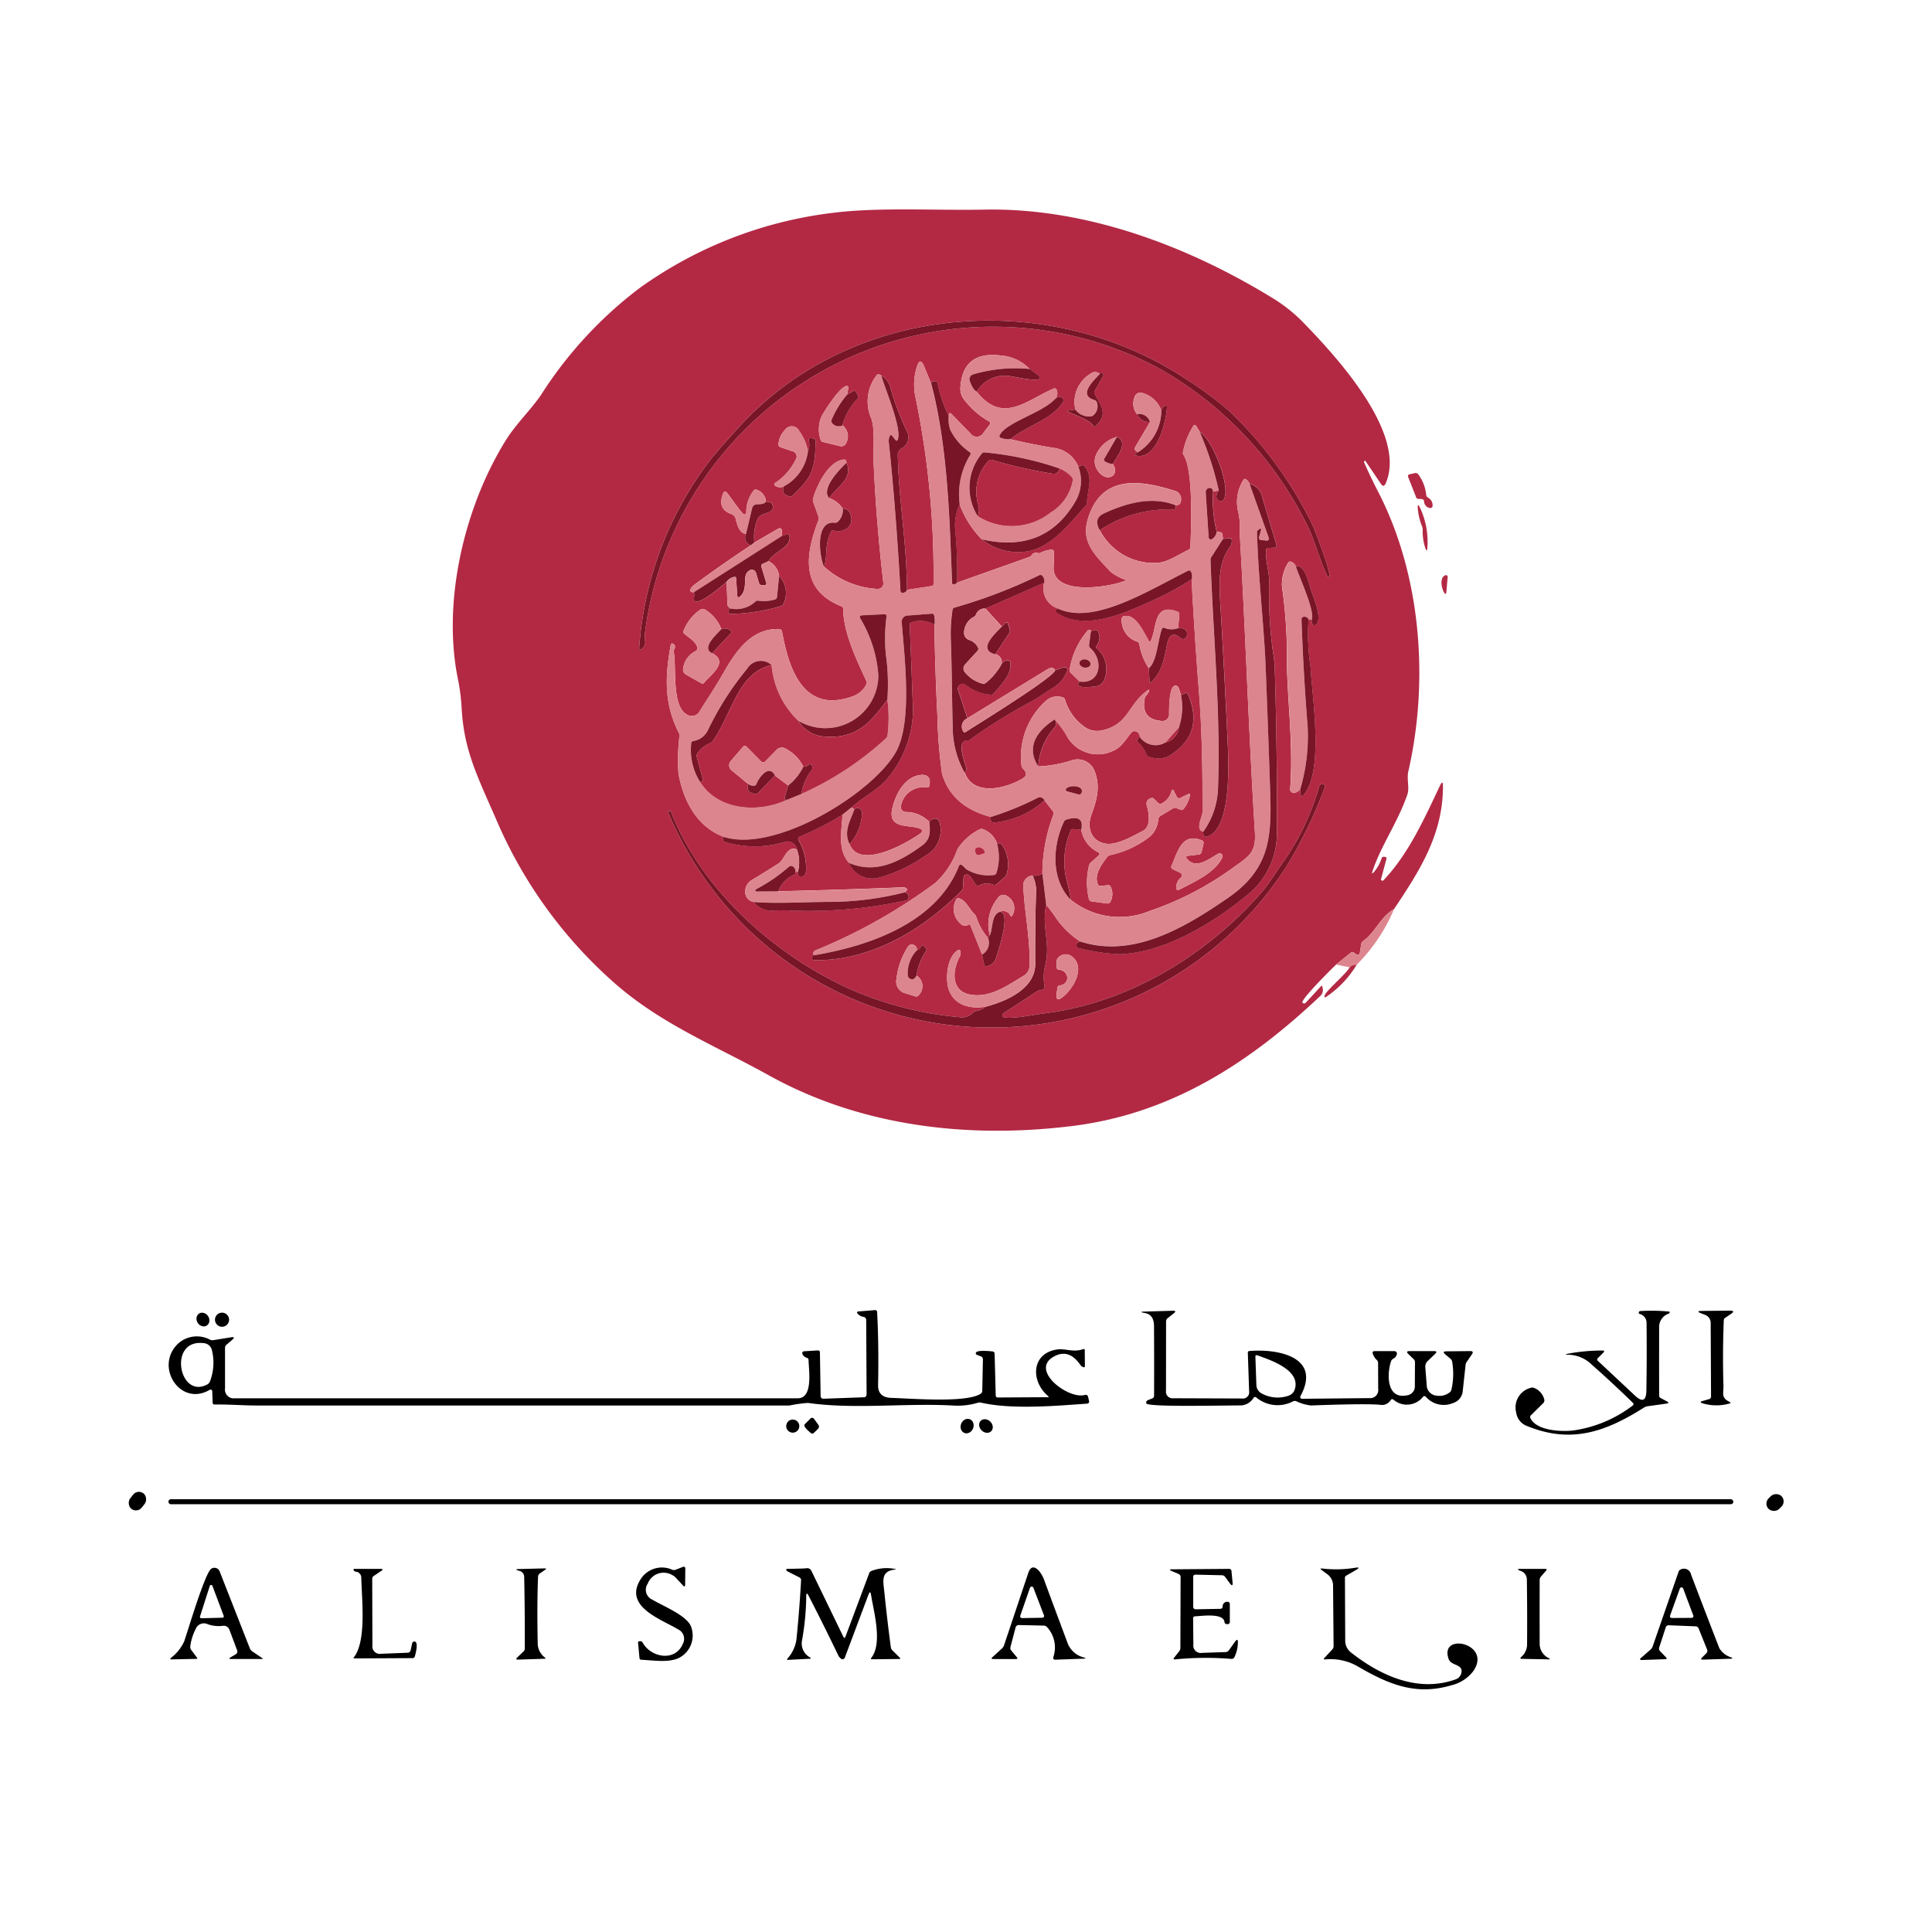 <svg xmlns="http://www.w3.org/2000/svg" width="196" height="196" viewBox="0 0 196 196"><g id="Group_4187" data-name="Group 4187" transform="translate(-4173 -6754)"><g id="Rectangle_161" data-name="Rectangle 161" transform="translate(4173 6754)" fill="#fff" stroke="#707070" stroke-width="1" opacity="0"><rect width="196" height="196" stroke="none"></rect><rect x="0.5" y="0.5" width="195" height="195" fill="none"></rect></g><g id="Screenshot_2023-07-12_144810" data-name="Screenshot 2023-07-12 144810" transform="translate(4148.353 6769.069)"><path id="Path_5352" data-name="Path 5352" d="M224.519,77.152c-1.449.858-1.858,2.336-3.151,3.252a.419.419,0,0,0-.17.268l-.159.952a.21.21,0,0,1-.326.138l-.275-.192a.261.261,0,0,0-.315.014l-1.481,1.2c-.391.366-3.647,3.6-3.415,3.868a.221.221,0,0,0,.33.007l1.572-1.7q.069-.072.1.025l.043.163a.831.831,0,0,1-.232.822c-7.051,6.667-15.011,11.926-25.1,13.186-10.531,1.318-21.443.087-30.841-5.128-5.421-3.009-10.933-5.2-15.648-9.351a46.377,46.377,0,0,1-12.121-16.851c-1.977-4.476-3.162-6.935-3.4-10.984a20.9,20.9,0,0,0-.369-2.966c-1.608-7.714.532-17.332,4.846-24.279,1.047-1.68,2.546-3.093,3.571-4.6A41.669,41.669,0,0,1,148,14.138a42.262,42.262,0,0,1,19.6-7.616c4.7-.587,10.26-.225,15.344-.326,10.332-.206,20.65,3.687,29.327,9.021a15.808,15.808,0,0,1,3.042,2.434c3.4,3.5,10.549,11.27,8.358,16.318q-.2.467-.489.043L221.6,31.673a.038.038,0,0,0-.023-.014.022.022,0,0,0-.021.007l-.065.069a.078.078,0,0,0-.018.083q.663,1.514,1.42,2.98c4.386,8.471,5.179,19.19,3.075,28.382-.185.808.145,1.662-.105,2.376-1,2.868-2.658,5.132-3.531,7.757q-.13.4.145.083a3.844,3.844,0,0,0,.775-1.383.239.239,0,0,1,.261-.163l.109.014a.156.156,0,0,1,.127.192l-.554,2.075a.083.083,0,0,0,.036.094l.083.047a.092.092,0,0,0,.112-.018c2.578-2.684,4.219-6.392,5.755-9.63q.3-.627.3.065C229.485,69.587,227.116,73.27,224.519,77.152ZM148.16,50.784a.788.788,0,0,0,.38-.757q-.043-.681-.033-.768a35.623,35.623,0,0,1,52.157-26.966,37.141,37.141,0,0,1,15.091,16.018c.753,1.488,1.2,3.415,2.01,5.092a.112.112,0,0,0,.174.04c.275-.228-1.492-4.867-1.753-5.36A40.373,40.373,0,0,0,207.8,26.636a38.588,38.588,0,0,0-4.429-3.281c-14.149-9.293-33.89-7.536-45.193,4.78q-2.394,2.611-3.118,3.578a35.327,35.327,0,0,0-7.123,18.94Q147.918,50.943,148.16,50.784Zm31.174-23.666a13.817,13.817,0,0,1-1.134-3.3.268.268,0,0,0-.225-.21.494.494,0,0,0-.438.174l-.692-1.68q-.409-1-.732.029a5.952,5.952,0,0,0-.13,3.158A88.373,88.373,0,0,1,177.8,44.182a.208.208,0,0,1-.177.206l-2.513.384c-.047-5.059-.822-8.927-.931-13.584a.793.793,0,0,1,.445-.811.743.743,0,0,0,.272-.225,1.244,1.244,0,0,0,.279-1.3,28.978,28.978,0,0,1-1.709-4.454,2.058,2.058,0,0,0-.967-1.373l-.177-.094a.228.228,0,0,0-.286.065,4.3,4.3,0,0,0-.554,4.382c.4,1.014.188,3.339.235,4.353q.264,6.059.992,12.324a.561.561,0,0,1-.579.623,8.737,8.737,0,0,1-5.439-2.263c.413-1.213,0-2.075.724-3.564a.214.214,0,0,1,.253-.112,1.454,1.454,0,0,0,1.061-.058,1.125,1.125,0,0,0,.684-1.416q-.181-.768-.822-.735a2.722,2.722,0,0,0-1.373-1.072c.786-1.188,2.466-1.966,1.756-3.593l-.025-.138a.221.221,0,0,0-.232-.174c-1.543.12-2.763,2.607-3.133,3.947a.607.607,0,0,0,.014.355l.532,1.488a.513.513,0,0,1,0,.359c-1.362,3.524-1.847,7.1,2.339,8.742a.263.263,0,0,1,.167.246c.011,2.4,1.354,5.171,2.354,7.334a.38.38,0,0,1-.007.33,2.445,2.445,0,0,1-1.394,1.224c-5,1.793-6.479-2.807-7.16-6.584a.3.3,0,0,0-.282-.246c-2.778-.094-4.349,2.158-5.635,4.407-.873,1.525-1.575,2.553-2.4,3.868a.922.922,0,0,1-1.43.333c-1.438-.884-.96-4.773-1.228-6.236a.547.547,0,0,1,.058-.355.369.369,0,0,0-.13-.521.148.148,0,0,0-.235.091c-.608,3.3-.67,6,.811,8.934a.643.643,0,0,1,.069.344,20.112,20.112,0,0,0-.1,3.806c.5,2.72,1.84,5.392,4.614,6.414a.363.363,0,0,0-.109.25.257.257,0,0,0,.181.25,10.428,10.428,0,0,0,5.986.04.975.975,0,0,1,1.351.742c-.985-.46-1.286,1.032-1.84,1.391q-1.22.789-2.7,1.677A1.354,1.354,0,0,0,158.7,75.5a1.028,1.028,0,0,0,.862.934,2.292,2.292,0,0,0,1.927.873q1.119-.04,1.148-.036a46.236,46.236,0,0,0,12.375-1,.333.333,0,0,0,.243-.214q.145-.406-.337-.616l.152-.163a.145.145,0,0,0-.025-.217,1.129,1.129,0,0,0-.141-.08.338.338,0,0,0-.167-.033q-6.334.257-12.675.4a2.861,2.861,0,0,1,1.593-1.684.221.221,0,0,0,.13-.177l.011-.116h.243q-.047.482.351.471a.482.482,0,0,0,.467-.445,5.53,5.53,0,0,0-.753-3.256.241.241,0,0,1-.019-.2.248.248,0,0,1,.139-.148,30.264,30.264,0,0,0,4.342-2.216c-.076,1.593-.532,3.531.648,4.875a2.579,2.579,0,0,0,3.176,1.474,15.446,15.446,0,0,0,4.607-2.205,2.921,2.921,0,0,0,1.409-3.4c-.123-.5-.771-.449-1.025,0A3.324,3.324,0,0,0,175,67.309a.521.521,0,0,1-.5-.677,2.317,2.317,0,0,1,2.658-1.811.194.194,0,0,0,.2-.141c.225-.826-.152-1.257-1-1.112-1.546.272-2.408,1.948-2.738,3.361-.482,2.064,1.5,1.662,2.647,2.006q.7.206.1.623c-1.445.992-6.095,3.618-7.087,1a5,5,0,0,0,1.264-3.136.474.474,0,0,0-.112-.326.411.411,0,0,0-.666-.054l-.286-.2c1.2-1.119,2.676-1.76,3.64-2.941a10.935,10.935,0,0,0,2.553-8.087q-.123-3.745-.293-7.515a.241.241,0,0,1,.17-.239,2.917,2.917,0,0,1,2.336.235q.072,4.563.3,9.112a50.4,50.4,0,0,0,.478,6.012q.981,3.354,4.954,4.389a.444.444,0,0,0,.058.427.284.284,0,0,0,.279.141,9,9,0,0,0,5.1-2.245l.873,1.115a.319.319,0,0,1,.043.315,16.9,16.9,0,0,0-1.126,5.994,1.446,1.446,0,0,1-.981.2A1.034,1.034,0,0,0,186.917,75c.134,2.669.713,5.273.619,7.9a1.186,1.186,0,0,1-.6,1.025c-1.72,1.043-3.415,2.249-5.389,1.912-1.992-.337-1.861-2.434-1.1-3.835a.75.75,0,0,0,.062-.6.148.148,0,0,0-.221-.087c-1.13.684-1.275,2.836-.981,3.871.482,1.7,2.184,2.14,3.755,1.876a1.869,1.869,0,0,1-.945.438.515.515,0,0,0-.3.159,1.553,1.553,0,0,1-1.38.464,35.266,35.266,0,0,1-11.317-2.937c-7.5-3.455-14.881-9.974-17.966-17.926a.065.065,0,0,0-.054-.04l-.123-.007a.1.1,0,0,0-.1.141,35.564,35.564,0,0,0,62.728,5.472,46.255,46.255,0,0,0,3.9-8.065.188.188,0,0,0-.112-.243.332.332,0,0,0-.485.25,25.36,25.36,0,0,1-3.545,7.493c-.837,1.162-1.55,2.361-2.321,3.245-5.657,6.454-13.675,11.285-22.3,12.27-.55.062-3.871.735-3.955.21a.275.275,0,0,1,.123-.275l3.346-2.18a1,1,0,0,1,.3-.13l.355-.076a.212.212,0,0,0,.163-.25,5.2,5.2,0,0,1,.065-2.263c.55-2.195-.4-3.846.091-6.084a14.841,14.841,0,0,1,1.01,1.347,8.659,8.659,0,0,0,2.416,2.35q-.406.145-.351.467a.268.268,0,0,0,.217.217,21.827,21.827,0,0,0,4.049.619c4.534-.1,9.561-3.118,13.045-5.99a8.021,8.021,0,0,0,3.024-6.464q.036-8.137-.21-16.268a12.977,12.977,0,0,0-.192-1.948,43.7,43.7,0,0,1-.38-7.221c-.014-.978-.391-2.021-.322-3.114a.206.206,0,0,1,.2-.2l.659-.043a.217.217,0,0,0,.192-.279q-.742-2.5-1.456-4.914a1.729,1.729,0,0,0-1.268-1.282,1.183,1.183,0,0,0-.377-.456.163.163,0,0,0-.239.051,4.2,4.2,0,0,0-.518,3.335,6.119,6.119,0,0,1,.123,1.869c.6,10.2.916,20.4,1.554,30.591.134,2.173-.753,2.492-2.535,3.792a31.706,31.706,0,0,1-8.152,4.165,7.911,7.911,0,0,1-7.971-1.119q-.156-.895-.373-1.735a7.882,7.882,0,0,1,.355-5.331.23.23,0,0,1,.232-.138l.822.083a3.165,3.165,0,0,0,1.756,2.3.177.177,0,0,1,.036.29l-.811.728a.657.657,0,0,0-.192.326,7.046,7.046,0,0,0,0,3.393.3.3,0,0,0,.254.225l1.579.214a.333.333,0,0,0,.344-.185,1.671,1.671,0,0,0,.018-1.51.273.273,0,0,0-.279-.159l-.793.08a.187.187,0,0,1-.188-.1c-.471-.913.257-2.006.913-2.85a.5.5,0,0,1,.286-.181,9.876,9.876,0,0,0,4.063-1.9,2.647,2.647,0,0,0,.833-1.778.437.437,0,0,1,.206-.293l1.3-.782a.366.366,0,0,1,.33-.022l.424.174a.254.254,0,0,0,.293-.072,3.275,3.275,0,0,0,.652-1.344q.069-.29-.2-.159l-.782.377a.261.261,0,0,1-.351-.12l-.282-.572q-.159-.311-.257.025a1.974,1.974,0,0,1-.978,1.224.319.319,0,0,1-.38-.054l-.42-.424a.27.27,0,0,0-.293-.058l-.138.054a.531.531,0,0,0-.3.63q.579,2.14-.409,2.647c-1.072.55-2.607,1.449-3.734,1.286-1.459-.21-1.966-1.586-1.47-2.933.572-1.554.96-2.919.282-4.53a1.839,1.839,0,0,0-2.249-1,12.906,12.906,0,0,1-3.415.627,6.55,6.55,0,0,1,1.612-3.915.61.61,0,0,0,.047-.851,9.835,9.835,0,0,1,1.155,1.532,3.587,3.587,0,0,0,4.809,1.63c.8-.337,1.268-1.173,1.818-1.843a.375.375,0,0,1,.3-.134q.492.018.572.6a.668.668,0,0,0-.272.257.188.188,0,0,0,.04.235,2.966,2.966,0,0,1,.88,1.264.32.32,0,0,0,.21.2,2.586,2.586,0,0,0,1.985.011q3.788-2.242,2.017-6.341a.176.176,0,0,0-.1-.095.183.183,0,0,0-.139,0l-.456.21-.243-.728a.335.335,0,0,0-.243-.221c-.757-.185-.713,2.336-.728,2.8a.689.689,0,0,1-.858.761q-2-.192-1.619-2.253a.652.652,0,0,1,.167-.322,1.354,1.354,0,0,0,.246-.373q.145-.337-.148-.12c-1.988,1.463-1.869,3.386-4.505,4.02a2.242,2.242,0,0,1-1.948-.4,5.2,5.2,0,0,1-1.9-2.705.346.346,0,0,0-.246-.232,1.711,1.711,0,0,0-1.695.369,7.632,7.632,0,0,0-2.466,6.548.482.482,0,0,0,.145.308q.623.612-.011,1c-1.612.989-4.99,1.9-5.885-.576l.105-.181a.422.422,0,0,0,.043-.333c-.167-.583-1.065-2.85.17-2.77a.281.281,0,0,0,.167-.047,55.185,55.185,0,0,1,6.222-3.886c.847-.438,1.543-1,2.368-1.481a3.383,3.383,0,0,0,1.318-1.655.225.225,0,0,0-.069-.286c-.243-.17-.873.17-1.152.228q-.253-.406-.808-.069-4.031,2.463-8.094,4.951l-.949-2.879a.389.389,0,0,1,.04-.337.473.473,0,0,1,.768-.148,4.807,4.807,0,0,0,2.5.974.373.373,0,0,0,.3-.123c.8-.9,1.9-2.053,1.684-3.151a.237.237,0,0,0-.221-.2.7.7,0,0,0-.648.344.857.857,0,0,0-.648-.981l1.416-2.155a.445.445,0,0,0,.054-.377l-.181-.579a.152.152,0,0,0-.254-.062l-.377.373-1.67-1.832,5.975-2.626a2.123,2.123,0,0,0,1.373,2.611l-.152.12a.163.163,0,0,0,.007.261c2.789,2.024,6.975.072,9.753-1.173a31.92,31.92,0,0,0,3.973-2.14q.29,5.628.739,11.306c.333,4.241.366,8.137.373,12.219,0,.6-.8,1.836.065,2.071a.809.809,0,0,0,.08.369.228.228,0,0,0,.268.123c2.586-.7,2.22-7.7,2.122-9.854q-.308-6.606-.7-13.208c-.134-2.285-.391-4.581,1.01-6.443a.911.911,0,0,0,.112-.6.185.185,0,0,0-.206-.17l-.684.076-.058-.474a.235.235,0,0,0-.2-.2l-.373-.047a13.756,13.756,0,0,1-.362-4.074l.569-.12q-.532.84.134,1.068a.286.286,0,0,0,.3-.076c.934-1.01-.981-6.106-2.365-6.939l-.377-.619a.156.156,0,0,0-.264,0,7.879,7.879,0,0,0-1.061,2.669.393.393,0,0,0,.062.308c1,1.474.779,7.464.681,9.351a.311.311,0,0,1-.177.261c-1.061.485-2.191,1.333-3.35,1.333a6.167,6.167,0,0,1-5.657-3.325,12.458,12.458,0,0,1,7.453-2.1.239.239,0,0,0,.239-.174.5.5,0,0,0-.007-.264q.467.029.536-.373a.879.879,0,0,0-.674-1.1c-3.513-1.1-7.344-1.626-8.728,2.781-.742,2.361.525,3.589,2.278,5.447a4.736,4.736,0,0,0,1.449.789q.167.069,0,.134c-1.764.7-7.4,1.521-7.232-1.441A12.809,12.809,0,0,0,190,40.879a.2.2,0,0,0-.206-.181,2.7,2.7,0,0,0-1.134.315.368.368,0,0,1-.275.025.516.516,0,0,0-.63.214.533.533,0,0,1-.25.192l-7.33,2.6a41.364,41.364,0,0,0-.2-5.523,5.228,5.228,0,0,1,.467-2.445,9.973,9.973,0,0,0,2.245,3.564,5.9,5.9,0,0,0,4.273,1.268c2.669-.214,4.744-3.028,6.287-4.708a.455.455,0,0,0,.12-.308c-.007-1.318.721-2.412-.268-3.669a.253.253,0,0,0-.3-.08l-.315.13a3.073,3.073,0,0,0-2.477-1.9q-2.227-.362-4.418-.887c1.746-1.416,4.154-1.938,5.356-3.766a.292.292,0,0,0,0-.315q-.29-.438-.822.011a.854.854,0,0,0,.141-.978.219.219,0,0,0-.272-.087c-2.77,1.181-5.171,3.672-7.819.308a3.288,3.288,0,0,1,3.487-1.546c.6.091,2.589.55,2.865.228a.188.188,0,0,0-.033-.272l-.942-.7a4.5,4.5,0,0,0-2.984-1.376q-3.8-.453-4.042,3.248a1.754,1.754,0,0,0,.359,1.2,8.328,8.328,0,0,0,2.564,2.249.2.2,0,0,1,.062.3l-.623.815a.788.788,0,0,1-1.362.076l-1.9-1.945q-.206-.214-.275.076Zm12.856-.634-.71.094q-.21.029-.022.127c.706.377,2.144.782,2.55,1.438a.148.148,0,0,0,.228.033c1.318-1.213.558-2.082-.091-3.267a.317.317,0,0,1,0-.308l.858-1.5a.216.216,0,0,0,.01-.191.208.208,0,0,0-.144-.121.219.219,0,0,0-.21.076.688.688,0,0,0-.887-.047A3.357,3.357,0,0,0,192.19,26.484Zm-23.634,1.6a6.328,6.328,0,0,1,1.528-2.7.306.306,0,0,0,.043-.362l-.192-.33a.226.226,0,0,0-.308-.08l-.587.333.116-.666A.159.159,0,0,0,169,24.09c-.637-.014-2.176,2.4-2.492,2.955a3.219,3.219,0,0,0-.156,2.513.275.275,0,0,0,.206.2l1.767.435a.518.518,0,0,0,.608-.322A1.386,1.386,0,0,0,168.557,28.081Zm29.9-1.13a1.3,1.3,0,0,0,1.3.786l-1.5,2.553a.3.3,0,0,0,.011.319.373.373,0,0,0,.362.145l-.235.134q-.369.21.051.282c2.039.359,2.984-3.578,3.031-4.965a.127.127,0,0,0-.177-.12.767.767,0,0,0-.391.489,2.819,2.819,0,0,0-1.858-1.756.627.627,0,0,0-.876.467A1.659,1.659,0,0,0,198.452,26.951ZM162.6,34.284q-.29.829.655,1.018a.221.221,0,0,0,.192-.054c2.093-1.941,2.311-2.694,2.4-5.559a.263.263,0,0,0-.221-.268l-.275-.047a.185.185,0,0,0-.21.225,1.817,1.817,0,0,1-.083,1.141,5.051,5.051,0,0,0-.876-2.064.835.835,0,0,0-1.47-.105,2.279,2.279,0,0,0-.641,1.412.3.3,0,0,0,.2.311l1.17.4a.554.554,0,0,1,.362.88,5.791,5.791,0,0,1-2.082,2.358.156.156,0,0,0-.007.257A.863.863,0,0,0,162.6,34.284Zm33.394-2.278c.413-.768,1.641-2.18.42-2.752a3.222,3.222,0,0,0-2.151,1.88,1.621,1.621,0,0,0,.156,1.481C195.283,34,196.8,33.209,195.993,32.006Zm-37.211,7.062a.842.842,0,0,0,.467,1.191q-2.857,1.89-5.613,3.915c-.228.163-.978.837-.134.847a.912.912,0,0,1,0,.54.331.331,0,0,0,.058.315c.4.5,2.658-1.38,3.248-1.9l.083,2.249a.442.442,0,0,0,.138.3l.141.134a.3.3,0,0,0-.159.359.255.255,0,0,0,.254.2,19.527,19.527,0,0,0,5.037-.793.409.409,0,0,0,.264-.235,2.434,2.434,0,0,0-.431-2.81,1.943,1.943,0,0,0-1.072-1.517c.521-1,2.4-1.409,2.122-2.6a.165.165,0,0,0-.078-.106.157.157,0,0,0-.129-.014l-.558.181,0-.576a.228.228,0,0,0-.344-.2l-2.444,1.42a4.578,4.578,0,0,1,.34-2.4c.33-.768,1.89-.438,1.47-1.47a.351.351,0,0,0-.257-.214l-.377-.08a1.412,1.412,0,0,0-.963-1.191.255.255,0,0,0-.29.083,3.5,3.5,0,0,0-.75,2.2.239.239,0,0,1-.188.228c-.228.047-1.525-1.963-1.836-2.263a.182.182,0,0,0-.166-.047.191.191,0,0,0-.135.112q-.674,1.651.808,2.151a.677.677,0,0,1,.442.489Q158.076,39.119,158.782,39.068Zm56.224,25.894a1.535,1.535,0,0,0,.058.659.112.112,0,0,0,.188.047c2.249-2.274.905-10.394.793-13.077a21.593,21.593,0,0,1-.2-4.831h.333a.624.624,0,0,0,.083.511.2.2,0,0,0,.279.058c.866-.532-.362-3.133-.536-3.8-.145-.547-.666-2.513-1.441-2.1a.793.793,0,0,0-.525-.521.216.216,0,0,0-.261.112,4.133,4.133,0,0,0-.634,2.4,49.229,49.229,0,0,1,.5,7.866c.08,3.991.659,8.29.333,12.682a.384.384,0,0,0,.42.409A.989.989,0,0,0,215.006,64.962ZM155.342,51.2l1.9-2.028a.185.185,0,0,0-.014-.268.951.951,0,0,0-.949-.148,4.061,4.061,0,0,0-1.651-1.977.426.426,0,0,0-.485,0,4.629,4.629,0,0,0-1.7,2.144.272.272,0,0,0,.076.308c.3.254,1.347.913,1.322,1.47a.344.344,0,0,1-.185.286,2.3,2.3,0,0,0-1.26,1.785.57.57,0,0,0,.286.59l1.568.887a.221.221,0,0,0,.283-.058C155.135,53.417,157.1,52.113,155.342,51.2Zm44.3,1.528.069,1.362q.007.185.145.058c1.115-1.05,1.3-2.191,1.669-3.995.174-.829.637-1.115,1.325-.489a.374.374,0,0,0,.334.088.383.383,0,0,0,.268-.222c.279-.645-.254-.92-.837-.88l.12-1.394a.257.257,0,0,0-.167-.264c-2.506-.971-2.064,1.615-2.734,2.952q-.083.167-.185.011c-.55-.862-1.3-2.789-2.546-2.513a.272.272,0,0,0-.214.264,2.27,2.27,0,0,0,1.6,2.325.292.292,0,0,1,.185.228A6.248,6.248,0,0,0,199.643,52.729Zm-7.008,1.351q-.684.739,1.507.507a1.127,1.127,0,0,0,1.036-.847,2.751,2.751,0,0,0-.811-3.028.2.2,0,0,1-.025-.261,1.346,1.346,0,0,0,.174-1.416.31.31,0,0,0-.3-.181.737.737,0,0,0-.453.174q.04-.087-.062-.17a.169.169,0,0,0-.122-.042.161.161,0,0,0-.114.057,8.036,8.036,0,0,0-1.858,3.984.371.371,0,0,0,.109.322ZM165.667,81.845a.266.266,0,0,0-.181.3.2.2,0,0,0,.2.192c5.74.109,11.071-3.1,14.975-7.055a.44.44,0,0,0,.127-.282l.062-1.047a.319.319,0,0,1,.185-.272c.485-.225.811.728,1.086,1.032a.239.239,0,0,0,.286.054,1.778,1.778,0,0,1,1.467-.08.33.33,0,0,0,.33-.065l.833-.728a.641.641,0,0,0,.2-.326,3.5,3.5,0,0,0-.493-2.937.33.33,0,0,0-.3-.145l-.2.014a2.428,2.428,0,0,0-1.441-1.456.386.386,0,0,0-.326.029,5.573,5.573,0,0,0-2.253,2.017,8.365,8.365,0,0,1-2.245,3.419,55.747,55.747,0,0,1-12.11,6.823Q165.478,81.494,165.667,81.845ZM203.62,71.752l1.1-.134a.322.322,0,0,0,.272-.246l.2-.873a.272.272,0,0,0-.159-.308c-2.09-.876-2.5,1.3-3.1,2.6a.232.232,0,0,0,.109.3l.8.391a.282.282,0,0,1,.058.471,1.308,1.308,0,0,0-.478.956q-.033.456.377.243c1.438-.753,3.64-1.713,4.31-3.281a.237.237,0,0,0-.043-.25L207,71.557a.217.217,0,0,0-.268-.047c-.913.5-2.325,1.695-3.23.521Q203.316,71.789,203.62,71.752Zm-20.107,8.072-.181.272a6.263,6.263,0,0,1-1.191-2.122.743.743,0,0,0-.188-.3c-.547-.525-.858-1.416-1.586-1.612a.226.226,0,0,0-.264.116,1.956,1.956,0,0,0,.326,2.354q.445.507.913.206a.134.134,0,0,1,.2.062l1.188,2.973.217,1.021a.192.192,0,0,0,.217.148,1.08,1.08,0,0,0,.913-.666c.116-.3,1.724-4.911.438-4.838a.794.794,0,0,1,1.083.377q.1.177.185-.007a1.393,1.393,0,0,0-.467-1.93.643.643,0,0,0-.992.167A4.175,4.175,0,0,0,183.513,79.825ZM176.078,83.9a5.967,5.967,0,0,1,.967-2.481.248.248,0,0,0-.036-.315l-.21-.2a.169.169,0,0,0-.148-.041.161.161,0,0,0-.117.1.629.629,0,0,1-.431.387.5.5,0,0,0-.33-.565.453.453,0,0,0-.558.174,7.64,7.64,0,0,0-1.177,3.3,1.223,1.223,0,0,0,.938,1.445l.992.311a.257.257,0,0,0,.275-.076A1.283,1.283,0,0,0,176.078,83.9ZM190.3,82.4v.7a.194.194,0,0,0,.181.2c1.115.083,1.2,1.492.12,1.6a.259.259,0,0,0-.228.221l-.083.565q-.148,1.007.645.369c1.057-.851,2.249-2.883,1-4.009a1.029,1.029,0,0,0-1.467.018A.433.433,0,0,0,190.3,82.4Z" transform="translate(-58.446)" fill="#b32944"></path><path id="Path_5353" data-name="Path 5353" d="M181.488,70.65q-.243.159-.221-.13a35.326,35.326,0,0,1,7.123-18.94q.724-.967,3.118-3.578c11.3-12.317,31.043-14.073,45.193-4.78A38.592,38.592,0,0,1,241.13,46.5a40.373,40.373,0,0,1,8.384,11.448c.261.493,2.028,5.132,1.753,5.36a.112.112,0,0,1-.174-.04c-.815-1.677-1.257-3.6-2.01-5.092A37.141,37.141,0,0,0,233.992,42.16a35.623,35.623,0,0,0-52.157,26.966q-.011.087.033.768A.788.788,0,0,1,181.488,70.65Z" transform="translate(-91.774 -19.866)" fill="#781526"></path><path id="Path_5354" data-name="Path 5354" d="M276.184,48.369a15.135,15.135,0,0,0-5.747.547.516.516,0,0,0-.312.258.509.509,0,0,0-.029.4q.322.916.71,1.086c2.647,3.364,5.048.873,7.819-.308a.219.219,0,0,1,.272.087.854.854,0,0,1-.141.978c-1.315,1.427-5.016,2.365-5.624,3.7a.17.17,0,0,0,.1.232,2.335,2.335,0,0,0,.992.141q2.191.525,4.418.887a3.073,3.073,0,0,1,2.477,1.9,4.126,4.126,0,0,1-.2,3.343q-3.107,5.526-9.6,4.023a9.973,9.973,0,0,1-2.245-3.564,7.591,7.591,0,0,1,1.076-5.019.188.188,0,0,0-.054-.254,5.992,5.992,0,0,1-1.981-2.267,3.407,3.407,0,0,1-.156-1.423l.025-.105q.069-.29.275-.076l1.9,1.945a.788.788,0,0,0,1.362-.076l.623-.815a.2.2,0,0,0-.062-.3,8.327,8.327,0,0,1-2.564-2.249,1.754,1.754,0,0,1-.358-1.2q.246-3.7,4.042-3.248A4.5,4.5,0,0,1,276.184,48.369ZM270.908,63.3a6.4,6.4,0,0,0,7.41-.377,4.778,4.778,0,0,0,2.231-3.277.386.386,0,0,0-.1-.315,3.405,3.405,0,0,0-1.235-.869,32.542,32.542,0,0,0-7.62-1.633.328.328,0,0,0-.29.134A5.4,5.4,0,0,0,270.908,63.3Z" transform="translate(-147.072 -26.003)" fill="#dd858e"></path><path id="Path_5355" data-name="Path 5355" d="M215.789,50.963c1.735,6.475,1.887,14.243,2.137,20.3a.149.149,0,0,0,.192.138.891.891,0,0,0,.311-.17l7.33-2.6a.533.533,0,0,0,.25-.192.516.516,0,0,1,.63-.214.368.368,0,0,0,.275-.025,2.7,2.7,0,0,1,1.134-.315.2.2,0,0,1,.206.181,12.81,12.81,0,0,1-.029,1.543c-.17,2.962,5.468,2.137,7.232,1.441q.167-.065,0-.134a4.736,4.736,0,0,1-1.449-.789c-1.753-1.858-3.02-3.086-2.278-5.447,1.383-4.407,5.215-3.879,8.728-2.781a.879.879,0,0,1,.674,1.1q-.069.4-.536.373c-2.408-.938-4.965-.228-7.279.84q-1.065.489-.406,1.695a6.167,6.167,0,0,0,5.657,3.325c1.159,0,2.289-.847,3.35-1.333a.312.312,0,0,0,.177-.261c.1-1.887.315-7.877-.681-9.351a.393.393,0,0,1-.062-.308,7.88,7.88,0,0,1,1.061-2.669.156.156,0,0,1,.264,0l.377.619a32.758,32.758,0,0,1,1.927,5.946l-.569.12q-.062-.384-.351-.377a.409.409,0,0,0-.4.435l.3,4.585a.223.223,0,0,0,.118.18.215.215,0,0,0,.212-.006,1.056,1.056,0,0,0,.482-.742l.373.047a.235.235,0,0,1,.2.2l.058.474-1.17,1.822a.567.567,0,0,0-.091.33c.282,7.707,1.039,15.706.764,23.105A8,8,0,0,1,243.4,96.5c-.866-.235-.065-1.467-.065-2.072-.007-4.081-.04-7.978-.373-12.219q-.449-5.679-.739-11.306a.992.992,0,0,0-.069-.818.206.206,0,0,0-.268-.08c-4.277,2.148-9.63,5.541-13.244,3.832a2.124,2.124,0,0,1-1.373-2.611.789.789,0,0,0-.185-.7.279.279,0,0,0-.322-.058,52.753,52.753,0,0,1-8.6,3.285.253.253,0,0,0-.185.206,15.882,15.882,0,0,0-.177,3.006c.109,2.973.109,5.954.192,8.927a9.4,9.4,0,0,0,1.22,4.621c.895,2.481,4.273,1.564,5.885.576q.634-.391.011-1a.482.482,0,0,1-.145-.308,7.632,7.632,0,0,1,2.466-6.548,1.711,1.711,0,0,1,1.695-.369.346.346,0,0,1,.246.232,5.2,5.2,0,0,0,1.9,2.705,2.242,2.242,0,0,0,1.948.4c2.636-.634,2.517-2.557,4.505-4.02q.293-.217.148.12a1.354,1.354,0,0,1-.246.373.652.652,0,0,0-.167.322q-.377,2.061,1.619,2.253a.689.689,0,0,0,.858-.761c.014-.46-.029-2.98.728-2.8a.335.335,0,0,1,.243.221l.243.728a6.316,6.316,0,0,1-.21,3.259L239.6,87.42a1.948,1.948,0,0,1-2.611-.529q-.08-.587-.572-.6a.375.375,0,0,0-.3.134c-.551.67-1.018,1.507-1.818,1.843a3.587,3.587,0,0,1-4.809-1.63,9.839,9.839,0,0,0-1.155-1.532c-1.684,1.083-2.973,2.723-1.659,4.766a12.906,12.906,0,0,0,3.415-.627,1.839,1.839,0,0,1,2.249,1c.677,1.612.29,2.977-.282,4.53-.5,1.347.011,2.723,1.47,2.933,1.126.163,2.662-.735,3.734-1.286q.989-.507.409-2.647a.531.531,0,0,1,.3-.63l.138-.054a.27.27,0,0,1,.293.058l.42.424a.319.319,0,0,0,.38.054,1.974,1.974,0,0,0,.978-1.224q.1-.337.257-.025l.283.572a.261.261,0,0,0,.351.12l.782-.377q.268-.13.2.159a3.275,3.275,0,0,1-.652,1.344.254.254,0,0,1-.293.072l-.424-.174a.366.366,0,0,0-.33.022l-1.3.782a.436.436,0,0,0-.206.293,2.647,2.647,0,0,1-.833,1.778,9.876,9.876,0,0,1-4.063,1.9.5.5,0,0,0-.286.181c-.655.844-1.383,1.938-.913,2.85a.186.186,0,0,0,.188.1l.793-.08a.273.273,0,0,1,.279.159,1.671,1.671,0,0,1-.018,1.51.333.333,0,0,1-.344.185l-1.579-.214a.3.3,0,0,1-.253-.225,7.046,7.046,0,0,1,0-3.393.658.658,0,0,1,.192-.326l.811-.728a.177.177,0,0,0-.036-.29,3.165,3.165,0,0,1-1.756-2.3q.348-1.6-1.5-1.043a.42.42,0,0,0-.254.221c-1.155,2.441-1.351,5.841.717,7.942a7.911,7.911,0,0,0,7.971,1.119,31.707,31.707,0,0,0,8.152-4.165c1.782-1.3,2.669-1.619,2.535-3.792-.637-10.191-.956-20.393-1.554-30.591a6.118,6.118,0,0,0-.123-1.869,4.2,4.2,0,0,1,.518-3.335.163.163,0,0,1,.239-.051,1.184,1.184,0,0,1,.377.456l1.966,5.494a.2.2,0,0,1-.2.261l-.583-.054a.239.239,0,0,1-.21-.3l.192-.721q.062-.228-.138-.1l-.123.08a.3.3,0,0,0-.138.264c.12,4.545.713,9.543.873,13.573q.228,5.726.42,11.455c.177,5.182.438,8.811-4.176,12.005-4.491,3.107-9.745,6.207-15.083,4.458a8.659,8.659,0,0,1-2.416-2.35,14.838,14.838,0,0,0-1.01-1.347l-.391-3.169a16.9,16.9,0,0,1,1.126-5.994.319.319,0,0,0-.043-.315L227.3,93.32a.5.5,0,0,0-.717-.25A30.2,30.2,0,0,1,221.87,95q-3.973-1.036-4.954-4.389a50.407,50.407,0,0,1-.478-6.012q-.228-4.549-.3-9.112a2.335,2.335,0,0,0-.029-.952.212.212,0,0,0-.221-.163l-2.383.185a.648.648,0,0,0-.674.793c.293,3.527,1.047,9.847-.5,12.878-2.108,4.121-12.19,10.473-17.546,8.793C192.01,96,190.67,93.323,190.171,90.6a20.114,20.114,0,0,1,.1-3.806.643.643,0,0,0-.069-.344c-1.481-2.937-1.42-5.635-.811-8.934a.148.148,0,0,1,.235-.091.369.369,0,0,1,.13.521.547.547,0,0,0-.058.355c.268,1.463-.21,5.353,1.228,6.236a.922.922,0,0,0,1.431-.333c.829-1.315,1.532-2.343,2.4-3.868,1.286-2.249,2.857-4.5,5.635-4.407a.3.3,0,0,1,.282.246c.681,3.777,2.162,8.377,7.16,6.584a2.444,2.444,0,0,0,1.394-1.224.38.38,0,0,0,.007-.33c-1-2.162-2.343-4.936-2.354-7.334a.263.263,0,0,0-.167-.246c-4.186-1.641-3.7-5.219-2.339-8.742a.513.513,0,0,0,0-.359l-.532-1.488a.607.607,0,0,1-.014-.355c.369-1.34,1.59-3.828,3.133-3.947a.221.221,0,0,1,.232.174l.025.138c-.688.648-2.655,2.655-1.756,3.593a2.722,2.722,0,0,1,1.373,1.072,1.568,1.568,0,0,1-.507,1.325.386.386,0,0,1-.311.1c-2.021-.232-1.557,3.437-1.083,4.458a8.737,8.737,0,0,0,5.439,2.263.561.561,0,0,0,.579-.623q-.728-6.265-.992-12.324c-.047-1.014.167-3.339-.235-4.353a4.3,4.3,0,0,1,.554-4.382.228.228,0,0,1,.286-.065l.177.094c.395,1.391,2.1,5.338,1.68,6.475q-.091.243-.25.04l-.344-.431a.127.127,0,0,0-.214.022,1.2,1.2,0,0,0-.1.7q.717,6.765,1.177,15.029a.21.21,0,0,0,.2.2.477.477,0,0,0,.464-.293l2.513-.384a.208.208,0,0,0,.177-.206,88.373,88.373,0,0,0-1.814-18.893,5.952,5.952,0,0,1,.13-3.158q.322-1.029.732-.029ZM202.324,85.229a8.871,8.871,0,0,1-2.705-5.646,1.607,1.607,0,0,0-2.47.355,30.407,30.407,0,0,0-3.98,6.225,1.979,1.979,0,0,1-1.5,1.123.241.241,0,0,0-.2.214,6.089,6.089,0,0,0,.884,3.918c1.843,2.977,6.008,3.183,8.858,1.825l1.43-.587a31.793,31.793,0,0,0,8.579-5.642.514.514,0,0,0,.156-.3,13.911,13.911,0,0,0-.011-3.625,21.611,21.611,0,0,0-.148-4.556,16.884,16.884,0,0,1,.069-3.9.192.192,0,0,0-.2-.206l-2.336.116a.181.181,0,0,0-.152.268,12.947,12.947,0,0,1,1.858,5.834A5.38,5.38,0,0,1,202.324,85.229Zm28.751,7.3c.243-.735-1.21-.818-1.568-.395a.159.159,0,0,0,.08.257l1.162.315A.272.272,0,0,0,231.076,92.527Z" transform="translate(-96.697 -27.181)" fill="#dd858e"></path><path id="Path_5356" data-name="Path 5356" d="M279.9,50.754l.942.7a.188.188,0,0,1,.033.272c-.275.322-2.26-.138-2.865-.228a3.289,3.289,0,0,0-3.488,1.546q-.387-.17-.71-1.086a.509.509,0,0,1,.029-.4.516.516,0,0,1,.312-.258A15.135,15.135,0,0,1,279.9,50.754Z" transform="translate(-150.785 -28.388)" fill="#781526"></path><path id="Path_5357" data-name="Path 5357" d="M305.821,51.922c-.474.583-2.321,2.144-.536,2.658a.362.362,0,0,1,.243.239,1.19,1.19,0,0,1-.322,1.271.5.5,0,0,1-.315.145,1.708,1.708,0,0,1-1.543-.692,3.357,3.357,0,0,1,1.586-3.669A.687.687,0,0,1,305.821,51.922Z" transform="translate(-169.604 -29.059)" fill="#dd858e"></path><path id="Path_5358" data-name="Path 5358" d="M302.015,55.729a1.708,1.708,0,0,0,1.543.692.5.5,0,0,0,.315-.145A1.19,1.19,0,0,0,304.195,55a.362.362,0,0,0-.243-.239c-1.785-.514.062-2.075.536-2.658a.219.219,0,0,1,.21-.076.208.208,0,0,1,.144.121.216.216,0,0,1-.01.191l-.858,1.5a.317.317,0,0,0,0,.308c.648,1.184,1.409,2.053.091,3.267a.148.148,0,0,1-.228-.033c-.406-.655-1.843-1.061-2.55-1.438q-.188-.1.022-.127Z" transform="translate(-168.27 -29.245)" fill="#781526"></path><path id="Path_5359" data-name="Path 5359" d="M249.08,52.71a2.058,2.058,0,0,1,.967,1.373,28.978,28.978,0,0,0,1.709,4.454,1.244,1.244,0,0,1-.279,1.3.742.742,0,0,1-.272.225.793.793,0,0,0-.445.811c.109,4.657.884,8.525.931,13.584a.477.477,0,0,1-.464.293.21.21,0,0,1-.2-.2q-.46-8.264-1.177-15.029a1.2,1.2,0,0,1,.1-.7.127.127,0,0,1,.214-.022l.344.431q.159.2.25-.04C251.18,58.048,249.475,54.1,249.08,52.71Z" transform="translate(-135.029 -29.681)" fill="#781526"></path><path id="Path_5360" data-name="Path 5360" d="M264.8,57.81a3.407,3.407,0,0,0,.156,1.423,5.992,5.992,0,0,0,1.981,2.267.188.188,0,0,1,.054.254,7.591,7.591,0,0,0-1.076,5.019,5.229,5.229,0,0,0-.467,2.445,41.379,41.379,0,0,1,.2,5.523.891.891,0,0,1-.311.17.149.149,0,0,1-.192-.138c-.25-6.055-.4-13.823-2.137-20.3a.494.494,0,0,1,.438-.174.268.268,0,0,1,.224.21A13.819,13.819,0,0,0,264.8,57.81Z" transform="translate(-143.908 -30.692)" fill="#781526"></path><path id="Path_5361" data-name="Path 5361" d="M234.5,56.495a9.918,9.918,0,0,0-1.579,2.56.331.331,0,0,0,.036.322.842.842,0,0,0,1.057.254,1.386,1.386,0,0,1,.38,1.785.518.518,0,0,1-.608.322l-1.767-.435a.275.275,0,0,1-.206-.2,3.219,3.219,0,0,1,.156-2.513c.315-.55,1.854-2.97,2.492-2.955a.159.159,0,0,1,.156.188Z" transform="translate(-123.902 -31.55)" fill="#dd858e"></path><path id="Path_5362" data-name="Path 5362" d="M236.228,60.5a.842.842,0,0,1-1.057-.254.331.331,0,0,1-.036-.322,9.917,9.917,0,0,1,1.579-2.56l.587-.333a.226.226,0,0,1,.308.08l.192.33a.306.306,0,0,1-.043.362A6.328,6.328,0,0,0,236.228,60.5Z" transform="translate(-126.117 -32.415)" fill="#781526"></path><path id="Path_5363" data-name="Path 5363" d="M322.54,59.328a5.031,5.031,0,0,1-2.278,4.179.373.373,0,0,1-.362-.145.3.3,0,0,1-.011-.319l1.5-2.553a1.106,1.106,0,0,0-1.3-.786,1.659,1.659,0,0,1-.275-1.666.627.627,0,0,1,.876-.467A2.819,2.819,0,0,1,322.54,59.328Z" transform="translate(-180.075 -32.754)" fill="#dd858e"></path><path id="Path_5364" data-name="Path 5364" d="M283.3,62.97a2.335,2.335,0,0,1-.992-.141.17.17,0,0,1-.1-.232c.608-1.333,4.31-2.271,5.624-3.7q.532-.449.822-.011a.291.291,0,0,1,0,.315C287.456,61.033,285.048,61.554,283.3,62.97Z" transform="translate(-156.153 -33.484)" fill="#781526"></path><path id="Path_5365" data-name="Path 5365" d="M320.531,65.8a5.031,5.031,0,0,0,2.278-4.179.767.767,0,0,1,.391-.489.127.127,0,0,1,.177.12c-.047,1.387-.992,5.324-3.031,4.965q-.42-.072-.051-.282Z" transform="translate(-180.344 -35.046)" fill="#781526"></path><path id="Path_5366" data-name="Path 5366" d="M320.75,63.522a1.106,1.106,0,0,1,1.3.786A1.3,1.3,0,0,1,320.75,63.522Z" transform="translate(-180.744 -36.571)" fill="#781526"></path><path id="Path_5367" data-name="Path 5367" d="M222.539,69.492a4.692,4.692,0,0,1-2.459,3.545.863.863,0,0,1-.884-.1.156.156,0,0,1,.007-.257,5.791,5.791,0,0,0,2.082-2.358.554.554,0,0,0-.362-.88l-1.17-.4a.3.3,0,0,1-.2-.311,2.279,2.279,0,0,1,.641-1.412.835.835,0,0,1,1.47.105A5.051,5.051,0,0,1,222.539,69.492Z" transform="translate(-115.927 -38.753)" fill="#dd858e"></path><path id="Path_5368" data-name="Path 5368" d="M338.29,68.5c1.383.833,3.3,5.928,2.365,6.939a.286.286,0,0,1-.3.076q-.666-.228-.134-1.068A32.758,32.758,0,0,0,338.29,68.5Z" transform="translate(-191.932 -39.753)" fill="#781526"></path><path id="Path_5369" data-name="Path 5369" d="M311.136,69.9l-1.289,2.22a.2.2,0,0,0,.062.261,1.73,1.73,0,0,0,.808.272c.8,1.2-.71,1.992-1.575.608a1.621,1.621,0,0,1-.156-1.481A3.222,3.222,0,0,1,311.136,69.9Z" transform="translate(-173.169 -40.646)" fill="#dd858e"></path><path id="Path_5370" data-name="Path 5370" d="M221.63,75.136a4.692,4.692,0,0,0,2.459-3.545,1.817,1.817,0,0,0,.083-1.141.185.185,0,0,1,.21-.225l.275.047a.263.263,0,0,1,.221.268c-.091,2.865-.308,3.618-2.4,5.559a.221.221,0,0,1-.192.054Q221.341,75.966,221.63,75.136Z" transform="translate(-117.477 -40.852)" fill="#781526"></path><path id="Path_5371" data-name="Path 5371" d="M312.8,69.9c1.22.572-.007,1.985-.42,2.752a1.73,1.73,0,0,1-.808-.272.2.2,0,0,1-.062-.261Z" transform="translate(-174.836 -40.646)" fill="#781526"></path><path id="Path_5372" data-name="Path 5372" d="M282.9,75.872c-.109.456-.344.594-.815.514A52.4,52.4,0,0,1,276,75a.284.284,0,0,0-.293.087,4.548,4.548,0,0,0-1.072,4.415,1.806,1.806,0,0,1-.036,1.21,5.4,5.4,0,0,1,.4-6.338.328.328,0,0,1,.29-.134A32.541,32.541,0,0,1,282.9,75.872Z" transform="translate(-150.759 -43.412)" fill="#781526"></path><path id="Path_5373" data-name="Path 5373" d="M284.144,77.193a3.405,3.405,0,0,1,1.235.869.386.386,0,0,1,.1.315,4.778,4.778,0,0,1-2.231,3.277,6.4,6.4,0,0,1-7.41.377,1.806,1.806,0,0,0,.036-1.21,4.548,4.548,0,0,1,1.072-4.415.284.284,0,0,1,.293-.087,52.4,52.4,0,0,0,6.091,1.387C283.8,77.787,284.035,77.649,284.144,77.193Z" transform="translate(-152 -44.734)" fill="#b32944"></path><path id="Path_5374" data-name="Path 5374" d="M235.85,77.12c.71,1.626-.971,2.4-1.756,3.593C233.2,79.775,235.162,77.768,235.85,77.12Z" transform="translate(-125.323 -45.251)" fill="#781526"></path><path id="Path_5375" data-name="Path 5375" d="M277.24,85.351q6.493,1.5,9.6-4.023a4.127,4.127,0,0,0,.2-3.343l.315-.13a.253.253,0,0,1,.3.08c.989,1.257.261,2.35.268,3.669a.455.455,0,0,1-.12.308c-1.543,1.68-3.618,4.494-6.287,4.708A5.9,5.9,0,0,1,277.24,85.351Z" transform="translate(-152.991 -45.707)" fill="#781526"></path><path id="Path_5376" data-name="Path 5376" d="M398.021,82.658l-.377-.022a.2.2,0,0,1-.181-.134l-.826-2.1a.19.19,0,0,1,.009-.156.183.183,0,0,1,.122-.094l.554-.127a.346.346,0,0,1,.358.138,4.157,4.157,0,0,1,.793,2.057.375.375,0,0,0,.181.286.9.9,0,0,1,.471.833.233.233,0,0,1-.088.181.241.241,0,0,1-.2.047.7.7,0,0,1-.576-.677A.257.257,0,0,0,398.021,82.658Z" transform="translate(-229.141 -47.098)" fill="#b32944"></path><path id="Path_5377" data-name="Path 5377" d="M321.322,83.04a1.729,1.729,0,0,1,1.267,1.282q.713,2.412,1.456,4.914a.217.217,0,0,1-.192.279l-.659.043a.206.206,0,0,0-.2.2c-.069,1.094.308,2.137.322,3.115a43.708,43.708,0,0,0,.38,7.221,12.984,12.984,0,0,1,.192,1.948q.246,8.13.21,16.268a8.021,8.021,0,0,1-3.024,6.464c-3.484,2.872-8.51,5.892-13.045,5.99a21.827,21.827,0,0,1-4.049-.619.268.268,0,0,1-.217-.217q-.054-.322.351-.467c5.338,1.749,10.593-1.351,15.083-4.458,4.614-3.194,4.353-6.823,4.176-12.005q-.192-5.729-.42-11.455c-.159-4.031-.753-9.028-.873-13.573a.3.3,0,0,1,.138-.264l.123-.08q.2-.13.138.1l-.192.721a.239.239,0,0,0,.21.3l.583.054a.2.2,0,0,0,.2-.261Z" transform="translate(-169.908 -49.027)" fill="#781526"></path><path id="Path_5378" data-name="Path 5378" d="M340.718,84.586a13.756,13.756,0,0,0,.362,4.074,1.056,1.056,0,0,1-.482.742.215.215,0,0,1-.212.006.223.223,0,0,1-.118-.18l-.3-4.585a.409.409,0,0,1,.4-.435Q340.657,84.2,340.718,84.586Z" transform="translate(-193.002 -49.773)" fill="#781526"></path><path id="Path_5379" data-name="Path 5379" d="M208.8,85.874q-.145.293-.913.286a.507.507,0,0,0-.5.387l-.612,2.586q-.706.051-1.057-1.5a.677.677,0,0,0-.442-.489q-1.481-.5-.808-2.151a.191.191,0,0,1,.135-.112.182.182,0,0,1,.166.047c.311.3,1.608,2.311,1.836,2.263a.239.239,0,0,0,.188-.228,3.5,3.5,0,0,1,.75-2.2.255.255,0,0,1,.29-.083A1.412,1.412,0,0,1,208.8,85.874Z" transform="translate(-106.44 -50.065)" fill="#dd858e"></path><path id="Path_5380" data-name="Path 5380" d="M317.521,88.271a.5.5,0,0,1,.007.264.239.239,0,0,1-.239.174,12.458,12.458,0,0,0-7.453,2.1q-.659-1.206.406-1.695C312.556,88.043,315.113,87.333,317.521,88.271Z" transform="translate(-173.622 -52.085)" fill="#781526"></path><path id="Path_5381" data-name="Path 5381" d="M213.09,88l.377.08a.351.351,0,0,1,.257.214c.42,1.032-1.141.7-1.47,1.47a4.578,4.578,0,0,0-.34,2.4l-.377.286a.842.842,0,0,1-.467-1.191l.612-2.586a.507.507,0,0,1,.5-.388Q212.945,88.293,213.09,88Z" transform="translate(-110.733 -52.191)" fill="#781526"></path><path id="Path_5382" data-name="Path 5382" d="M400.1,93.259a5.4,5.4,0,0,1-.232-1.735.9.9,0,0,0-.069-.366,6.307,6.307,0,0,1-.416-1.688q-.091-.869.268-.072a8.106,8.106,0,0,1,.7,3.832Q400.319,93.966,400.1,93.259Z" transform="translate(-230.892 -52.84)" fill="#b32944"></path><path id="Path_5383" data-name="Path 5383" d="M234.22,90q.641-.033.822.735a1.125,1.125,0,0,1-.684,1.416,1.454,1.454,0,0,1-1.061.058.214.214,0,0,0-.253.112c-.728,1.488-.311,2.35-.724,3.564-.474-1.021-.938-4.69,1.083-4.458a.386.386,0,0,0,.311-.1A1.568,1.568,0,0,0,234.22,90Z" transform="translate(-124.077 -53.464)" fill="#781526"></path><path id="Path_5384" data-name="Path 5384" d="M204.857,96.3l-8.916,5.7c-.844-.011-.094-.684.134-.847q2.756-2.024,5.613-3.915l.377-.286,2.445-1.42a.228.228,0,0,1,.344.2Z" transform="translate(-100.885 -56.97)" fill="#dd858e"></path><path id="Path_5385" data-name="Path 5385" d="M204.152,99.912l-.6.275a.234.234,0,0,0-.127.282l.5,1.644a.188.188,0,0,1-.181.243h-.25a.326.326,0,0,1-.308-.232l-.308-1.029a.438.438,0,0,0-.634-.257c-.873.489-.109,1.691-.88,2.564q-.369.42-.4-.138l-.1-1.626a.145.145,0,0,0-.174-.134,1.258,1.258,0,0,0-.8.518c-.59.525-2.846,2.408-3.248,1.9a.331.331,0,0,1-.058-.315.912.912,0,0,0,0-.54l8.916-5.7.558-.181a.157.157,0,0,1,.129.014.165.165,0,0,1,.078.106C206.556,98.5,204.673,98.916,204.152,99.912Z" transform="translate(-101.538 -58.052)" fill="#781526"></path><path id="Path_5386" data-name="Path 5386" d="M339.25,128.074a8,8,0,0,0,1.51-4.454c.275-7.4-.482-15.4-.764-23.105a.567.567,0,0,1,.091-.33l1.17-1.822.684-.076a.185.185,0,0,1,.206.17.911.911,0,0,1-.112.6c-1.4,1.861-1.144,4.157-1.01,6.443q.387,6.6.7,13.208c.1,2.155.464,9.155-2.122,9.854a.228.228,0,0,1-.268-.123A.809.809,0,0,1,339.25,128.074Z" transform="translate(-192.544 -58.752)" fill="#781526"></path><path id="Path_5387" data-name="Path 5387" d="M210.005,104.71a1.943,1.943,0,0,1,1.072,1.517l-.206,2.119a.3.3,0,0,1-.217.261,3.971,3.971,0,0,1-1.691.12.348.348,0,0,0-.29.091,2.849,2.849,0,0,1-2.56.692l-.141-.134a.442.442,0,0,1-.138-.3l-.083-2.249a1.258,1.258,0,0,1,.8-.518.145.145,0,0,1,.174.134l.1,1.626q.033.558.4.138c.771-.873.007-2.075.88-2.564a.438.438,0,0,1,.634.257l.308,1.029a.326.326,0,0,0,.308.232h.25a.188.188,0,0,0,.181-.243l-.5-1.644a.234.234,0,0,1,.127-.282Z" transform="translate(-107.391 -62.849)" fill="#dd858e"></path><path id="Path_5388" data-name="Path 5388" d="M362.7,105.353c.351,1.05,1.919,4.462,1.615,5.327h-.333a.456.456,0,0,0-.55-.243.243.243,0,0,0-.174.243q.185,5.4.616,10.778a18.9,18.9,0,0,1-.735,6.425.989.989,0,0,1-.6.42.384.384,0,0,1-.42-.409c.326-4.393-.254-8.692-.333-12.682a49.236,49.236,0,0,0-.5-7.866,4.132,4.132,0,0,1,.634-2.4.215.215,0,0,1,.261-.112A.793.793,0,0,1,362.7,105.353Z" transform="translate(-206.575 -62.921)" fill="#dd858e"></path><path id="Path_5389" data-name="Path 5389" d="M366.865,111.518c.3-.866-1.264-4.277-1.615-5.327.775-.413,1.3,1.554,1.441,2.1.174.663,1.4,3.263.536,3.8a.2.2,0,0,1-.279-.058A.624.624,0,0,1,366.865,111.518Z" transform="translate(-209.128 -63.758)" fill="#781526"></path><path id="Path_5390" data-name="Path 5390" d="M311.7,108.241a31.926,31.926,0,0,1-3.973,2.14c-2.778,1.246-6.964,3.2-9.753,1.173a.163.163,0,0,1-.007-.261l.152-.12c3.614,1.709,8.967-1.684,13.244-3.832a.206.206,0,0,1,.268.08A.992.992,0,0,1,311.7,108.241Z" transform="translate(-166.175 -64.515)" fill="#781526"></path><path id="Path_5391" data-name="Path 5391" d="M278.012,109.362l-5.975,2.626a.9.9,0,0,0-.931.579.531.531,0,0,1-.243.268,1.824,1.824,0,0,0-.974,1.564.755.755,0,0,0,.518.771,1.45,1.45,0,0,1,.9.782.288.288,0,0,1-.047.319l-1.268,1.383a.6.6,0,0,0-.018.8,3.515,3.515,0,0,0,1.775,1.141.377.377,0,0,0,.34-.069A6.308,6.308,0,0,0,273.7,117.6a.7.7,0,0,1,.648-.344.237.237,0,0,1,.221.2c.214,1.1-.887,2.249-1.684,3.151a.373.373,0,0,1-.3.123,4.807,4.807,0,0,1-2.5-.974.473.473,0,0,0-.768.148.389.389,0,0,0-.04.337l.949,2.879a.9.9,0,0,0-.42,1.325.156.156,0,0,0,.228.069c1.152-.746,8.989-5.57,9.094-6.276.279-.058.909-.4,1.152-.228a.224.224,0,0,1,.069.286,3.382,3.382,0,0,1-1.318,1.655c-.826.485-1.521,1.043-2.368,1.481a55.187,55.187,0,0,0-6.222,3.886.281.281,0,0,1-.167.047c-1.235-.08-.337,2.187-.17,2.77a.422.422,0,0,1-.043.333l-.105.181a9.4,9.4,0,0,1-1.22-4.621c-.083-2.973-.083-5.954-.192-8.927a15.884,15.884,0,0,1,.177-3.006.254.254,0,0,1,.185-.206,52.754,52.754,0,0,0,8.6-3.285.279.279,0,0,1,.322.058A.789.789,0,0,1,278.012,109.362Z" transform="translate(-147.436 -65.314)" fill="#781526"></path><path id="Path_5392" data-name="Path 5392" d="M406.27,110.363c-.235-.406-.471-1.474.13-1.727a.177.177,0,0,1,.246.177l-.13,1.5Q406.48,110.721,406.27,110.363Z" transform="translate(-235.134 -65.344)" fill="#b32944"></path><path id="Path_5393" data-name="Path 5393" d="M211.417,108.9a2.434,2.434,0,0,1,.431,2.81.409.409,0,0,1-.264.235,19.527,19.527,0,0,1-5.037.793.255.255,0,0,1-.254-.2.3.3,0,0,1,.159-.359,2.849,2.849,0,0,0,2.56-.692.348.348,0,0,1,.29-.091,3.972,3.972,0,0,0,1.691-.12.3.3,0,0,0,.217-.261Z" transform="translate(-107.731 -65.522)" fill="#781526"></path><path id="Path_5394" data-name="Path 5394" d="M197.433,120.13c-.431.489-2.1,1.909-.934,2.445,1.76.913-.206,2.216-.815,2.988a.221.221,0,0,1-.282.058l-1.568-.887a.57.57,0,0,1-.286-.59,2.3,2.3,0,0,1,1.26-1.785.344.344,0,0,0,.185-.286c.025-.558-1.021-1.217-1.322-1.47a.272.272,0,0,1-.076-.308,4.629,4.629,0,0,1,1.7-2.144.426.426,0,0,1,.485,0A4.061,4.061,0,0,1,197.433,120.13Z" transform="translate(-99.603 -71.374)" fill="#dd858e"></path><path id="Path_5395" data-name="Path 5395" d="M274.326,118l1.67,1.832c-.511.576-2.579,2.318-.659,2.8a.857.857,0,0,1,.648.981,6.308,6.308,0,0,1-1.608,1.923.377.377,0,0,1-.34.069,3.515,3.515,0,0,1-1.775-1.141.6.6,0,0,1,.018-.8l1.268-1.383a.288.288,0,0,0,.047-.319,1.45,1.45,0,0,0-.9-.782.755.755,0,0,1-.518-.771,1.823,1.823,0,0,1,.974-1.564.531.531,0,0,0,.243-.268A.9.9,0,0,1,274.326,118Z" transform="translate(-149.726 -71.326)" fill="#dd858e"></path><path id="Path_5396" data-name="Path 5396" d="M322.165,120.164a1.822,1.822,0,0,1-1.412-.036.172.172,0,0,0-.135,0,.179.179,0,0,0-.093.1c-.427,1.159-.493,3.285-1.333,4.009a6.248,6.248,0,0,1-.963-2.47.292.292,0,0,0-.185-.228,2.27,2.27,0,0,1-1.6-2.325.272.272,0,0,1,.214-.264c1.246-.275,2,1.651,2.546,2.513q.1.156.185-.011c.67-1.336.228-3.922,2.734-2.952a.257.257,0,0,1,.167.264Z" transform="translate(-177.995 -71.513)" fill="#dd858e"></path><path id="Path_5397" data-name="Path 5397" d="M226.161,120.534a2.917,2.917,0,0,0-2.336-.235.241.241,0,0,0-.17.239q.17,3.77.293,7.515a10.935,10.935,0,0,1-2.553,8.087c-.963,1.181-2.441,1.822-3.64,2.941l-.92.739a30.264,30.264,0,0,1-4.342,2.216.248.248,0,0,0-.139.148.241.241,0,0,0,.019.2,5.529,5.529,0,0,1,.753,3.256.482.482,0,0,1-.467.445q-.4.011-.351-.471a3.716,3.716,0,0,0-.091-2.263.975.975,0,0,0-1.351-.742,10.428,10.428,0,0,1-5.986-.04.257.257,0,0,1-.181-.25.363.363,0,0,1,.109-.25c5.356,1.68,15.438-4.672,17.546-8.793,1.546-3.031.793-9.351.5-12.878a.648.648,0,0,1,.674-.793l2.383-.185a.212.212,0,0,1,.221.163A2.335,2.335,0,0,1,226.161,120.534Z" transform="translate(-106.721 -72.231)" fill="#781526"></path><path id="Path_5398" data-name="Path 5398" d="M234.863,128.242c-1.695,2.318-3.107,3.973-6.287,3.752a3.347,3.347,0,0,1-2.756-1.612,5.38,5.38,0,0,0,8.13-4.585,12.948,12.948,0,0,0-1.858-5.834.181.181,0,0,1,.152-.268l2.336-.116a.192.192,0,0,1,.2.206,16.884,16.884,0,0,0-.069,3.9A21.611,21.611,0,0,1,234.863,128.242Z" transform="translate(-120.193 -72.334)" fill="#781526"></path><path id="Path_5399" data-name="Path 5399" d="M367.281,120.532a21.593,21.593,0,0,0,.2,4.831c.112,2.684,1.456,10.8-.793,13.077a.112.112,0,0,1-.188-.047,1.535,1.535,0,0,1-.058-.659,18.9,18.9,0,0,0,.735-6.425q-.431-5.382-.616-10.778a.243.243,0,0,1,.174-.243A.456.456,0,0,1,367.281,120.532Z" transform="translate(-209.877 -72.772)" fill="#781526"></path><path id="Path_5400" data-name="Path 5400" d="M279.59,125.123c-1.919-.482.148-2.224.659-2.8l.377-.373a.152.152,0,0,1,.253.062l.181.579a.445.445,0,0,1-.054.377Z" transform="translate(-153.979 -73.817)" fill="#781526"></path><path id="Path_5401" data-name="Path 5401" d="M327.013,123.375c.583-.04,1.115.235.837.88a.383.383,0,0,1-.268.222.374.374,0,0,1-.334-.088c-.688-.627-1.152-.34-1.325.489-.373,1.8-.554,2.944-1.67,3.995q-.138.127-.145-.058l-.069-1.362c.84-.724.905-2.85,1.333-4.009a.179.179,0,0,1,.093-.1.172.172,0,0,1,.135,0A1.822,1.822,0,0,0,327.013,123.375Z" transform="translate(-182.843 -74.724)" fill="#781526"></path><path id="Path_5402" data-name="Path 5402" d="M201.931,123.643a.951.951,0,0,1,.949.148.185.185,0,0,1,.014.268l-1.9,2.028C199.834,125.551,201.5,124.132,201.931,123.643Z" transform="translate(-104.101 -74.887)" fill="#781526"></path><path id="Path_5403" data-name="Path 5403" d="M303.987,124.125l-.174,1.34a.328.328,0,0,0,.112.3c1.38,1.2,1.09,3.7-1.061,3.415l-.923-.9a.371.371,0,0,1-.109-.322,8.036,8.036,0,0,1,1.858-3.984.161.161,0,0,1,.114-.057.169.169,0,0,1,.122.042Q304.027,124.038,303.987,124.125Zm-.036,3.307c.037-.229-.182-.456-.49-.506a.509.509,0,0,0-.625.323c-.037.229.182.455.489.506a.509.509,0,0,0,.626-.323Z" transform="translate(-168.675 -75.098)" fill="#dd858e"></path><path id="Path_5404" data-name="Path 5404" d="M304.4,129.245c2.151.282,2.441-2.216,1.061-3.415a.328.328,0,0,1-.112-.3l.174-1.34a.737.737,0,0,1,.453-.174.31.31,0,0,1,.3.181,1.346,1.346,0,0,1-.174,1.416.2.2,0,0,0,.025.261,2.751,2.751,0,0,1,.811,3.028,1.127,1.127,0,0,1-1.036.847Q303.719,129.983,304.4,129.245Z" transform="translate(-170.213 -75.165)" fill="#781526"></path><ellipse id="Ellipse_579" data-name="Ellipse 579" cx="0.565" cy="0.42" rx="0.565" ry="0.42" transform="translate(134.229 51.738) rotate(9.3)" fill="#781526"></ellipse><path id="Path_5405" data-name="Path 5405" d="M203.934,133.066c-3.433.789-3.944,4.817-5.965,7.707a.681.681,0,0,1-.293.235,2.819,2.819,0,0,0-1.253.992.48.48,0,0,0-.069.406l.623,2.267a.188.188,0,0,1-.13.232.342.342,0,0,1-.177,0,6.089,6.089,0,0,1-.884-3.918.241.241,0,0,1,.2-.214,1.979,1.979,0,0,0,1.5-1.123,30.407,30.407,0,0,1,3.98-6.225A1.607,1.607,0,0,1,203.934,133.066Z" transform="translate(-101.012 -80.664)" fill="#781526"></path><path id="Path_5406" data-name="Path 5406" d="M204.968,133.82a8.871,8.871,0,0,0,2.705,5.646,3.347,3.347,0,0,0,2.756,1.612c3.18.221,4.592-1.434,6.287-3.752a13.909,13.909,0,0,1,.011,3.625.514.514,0,0,1-.156.3,31.794,31.794,0,0,1-8.579,5.642,5.5,5.5,0,0,1,1-2.376.43.43,0,0,0,0-.587.2.2,0,0,0-.272,0,.7.7,0,0,1-.532.2,4.038,4.038,0,0,0-1.746-1.8.749.749,0,0,0-1.01.134L204.3,143.62a.257.257,0,0,1-.369,0l-1.51-1.532a.228.228,0,0,0-.337.011l-1.257,1.456a.65.65,0,0,0-.156.481.658.658,0,0,0,.236.45l1.7,1.412q-.282.855.684.989a.366.366,0,0,0,.315-.109l1.7-1.756,1.344,1.01-.355,1.228a.174.174,0,0,0,.116.217.334.334,0,0,0,.148,0c-2.85,1.358-7.015,1.152-8.858-1.825a.342.342,0,0,0,.177,0,.188.188,0,0,0,.13-.232l-.623-2.267a.48.48,0,0,1,.069-.406,2.819,2.819,0,0,1,1.253-.992.681.681,0,0,0,.293-.235C201.024,138.637,201.535,134.609,204.968,133.82Z" transform="translate(-102.046 -81.417)" fill="#b32944"></path><path id="Path_5407" data-name="Path 5407" d="M281.136,134.86c-.105.706-7.942,5.53-9.094,6.276a.156.156,0,0,1-.228-.069.9.9,0,0,1,.42-1.325q4.063-2.488,8.094-4.951Q280.883,134.454,281.136,134.86Z" transform="translate(-149.445 -81.939)" fill="#dd858e"></path><path id="Path_5408" data-name="Path 5408" d="M321.018,146.107a1.948,1.948,0,0,0,2.611.529,1.765,1.765,0,0,0,1.344-1.525,6.317,6.317,0,0,0,.21-3.259l.456-.21a.183.183,0,0,1,.139,0,.176.176,0,0,1,.1.095q1.771,4.1-2.017,6.341a2.587,2.587,0,0,1-1.985-.011.321.321,0,0,1-.21-.2,2.966,2.966,0,0,0-.88-1.264.188.188,0,0,1-.04-.235A.668.668,0,0,1,321.018,146.107Z" transform="translate(-180.726 -86.396)" fill="#781526"></path><path id="Path_5409" data-name="Path 5409" d="M293.766,149.06a.61.61,0,0,1-.047.851,6.55,6.55,0,0,0-1.612,3.915C290.793,151.783,292.082,150.143,293.766,149.06Z" transform="translate(-162.13 -91.138)" fill="#781526"></path><path id="Path_5410" data-name="Path 5410" d="M330.094,151.25a1.765,1.765,0,0,1-1.344,1.525Z" transform="translate(-185.847 -92.535)" fill="#b32944"></path><path id="Path_5411" data-name="Path 5411" d="M214,158.571a5.5,5.5,0,0,1-1.539,1.9l-1.344-1.01c-.623-1.217-1.662.268-1.876.862a.29.29,0,0,1-.246.185.991.991,0,0,1-.579-.17l-1.7-1.412a.658.658,0,0,1-.236-.45.65.65,0,0,1,.156-.481l1.257-1.456a.228.228,0,0,1,.337-.011l1.51,1.532a.257.257,0,0,0,.369,0l1.134-1.159a.749.749,0,0,1,1.01-.134A4.039,4.039,0,0,1,214,158.571Z" transform="translate(-107.859 -95.858)" fill="#dd858e"></path><path id="Path_5412" data-name="Path 5412" d="M223.7,164.607l-1.43.587a.334.334,0,0,1-.148,0,.174.174,0,0,1-.116-.217l.355-1.228a5.5,5.5,0,0,0,1.539-1.9.7.7,0,0,0,.532-.2.2.2,0,0,1,.272,0,.43.43,0,0,1,0,.587A5.5,5.5,0,0,0,223.7,164.607Z" transform="translate(-117.756 -99.131)" fill="#781526"></path><path id="Path_5413" data-name="Path 5413" d="M214.419,163.93l-1.7,1.756a.366.366,0,0,1-.315.109q-.967-.134-.684-.989a.991.991,0,0,0,.579.17.29.29,0,0,0,.246-.185C212.757,164.2,213.8,162.713,214.419,163.93Z" transform="translate(-111.157 -100.326)" fill="#781526"></path><path id="Path_5414" data-name="Path 5414" d="M246.76,169.363c.1,1.028.134,1.753-.779,2.412-2.151,1.557-4.646,2.919-7.388,1.72-1.181-1.344-.724-3.281-.648-4.875l.92-.739.286.2c-.4,1.144-1.126,2.238-.485,3.516.992,2.615,5.642-.011,7.087-1q.6-.416-.1-.623c-1.148-.344-3.129.058-2.647-2.006.33-1.412,1.191-3.089,2.738-3.361.847-.145,1.224.286,1,1.112a.194.194,0,0,1-.2.141,2.317,2.317,0,0,0-2.658,1.811.521.521,0,0,0,.5.677A3.324,3.324,0,0,1,246.76,169.363Z" transform="translate(-127.832 -101.033)" fill="#dd858e"></path><path id="Path_5415" data-name="Path 5415" d="M221.556,189.775c2.064-.536,5.077-1.807,5.056-4.36q-.029-3.8.094-7.58a4.161,4.161,0,0,0-.351-1.369,1.446,1.446,0,0,0,.981-.2l.391,3.169c-.493,2.238.46,3.889-.091,6.084a5.2,5.2,0,0,0-.065,2.263.212.212,0,0,1-.163.25l-.355.076a1,1,0,0,0-.3.13l-3.346,2.18a.275.275,0,0,0-.123.275c.083.525,3.4-.148,3.955-.21,8.626-.985,16.644-5.816,22.3-12.27.771-.884,1.485-2.082,2.321-3.245a25.361,25.361,0,0,0,3.545-7.493.331.331,0,0,1,.485-.25.188.188,0,0,1,.112.243,46.253,46.253,0,0,1-3.9,8.065,35.564,35.564,0,0,1-62.728-5.472.1.1,0,0,1,.1-.141l.123.007a.065.065,0,0,1,.054.04c3.086,7.953,10.462,14.472,17.966,17.926a35.266,35.266,0,0,0,11.317,2.937,1.553,1.553,0,0,0,1.38-.464.515.515,0,0,1,.3-.159A1.869,1.869,0,0,0,221.556,189.775Z" transform="translate(-96.942 -102.708)" fill="#781526"></path><path id="Path_5416" data-name="Path 5416" d="M300.813,168.019c.358-.424,1.811-.34,1.568.395a.272.272,0,0,1-.326.177l-1.162-.315a.159.159,0,0,1-.08-.257Z" transform="translate(-168.003 -103.068)" fill="#781526"></path><path id="Path_5417" data-name="Path 5417" d="M285.165,171.188a9,9,0,0,1-5.1,2.245.284.284,0,0,1-.279-.141.444.444,0,0,1-.058-.427,30.2,30.2,0,0,0,4.715-1.927A.5.5,0,0,1,285.165,171.188Z" transform="translate(-154.56 -105.049)" fill="#781526"></path><path id="Path_5418" data-name="Path 5418" d="M239.752,177.511c-.641-1.278.083-2.372.485-3.516a.411.411,0,0,1,.666.054.475.475,0,0,1,.112.326A5,5,0,0,1,239.752,177.511Z" transform="translate(-128.917 -106.95)" fill="#781526"></path><path id="Path_5419" data-name="Path 5419" d="M240,181.308c2.741,1.2,5.237-.163,7.388-1.72.913-.659.876-1.383.779-2.412.254-.445.9-.5,1.025,0a2.921,2.921,0,0,1-1.409,3.4,15.446,15.446,0,0,1-4.607,2.205A2.579,2.579,0,0,1,240,181.308Z" transform="translate(-129.238 -108.846)" fill="#781526"></path><path id="Path_5420" data-name="Path 5420" d="M300.491,177.887l-.822-.083a.23.23,0,0,0-.232.138,7.882,7.882,0,0,0-.355,5.331q.217.84.373,1.735c-2.068-2.1-1.872-5.5-.717-7.942a.42.42,0,0,1,.253-.221Q300.839,176.282,300.491,177.887Z" transform="translate(-166.157 -108.767)" fill="#781526"></path><path id="Path_5421" data-name="Path 5421" d="M248.682,181.185a5.2,5.2,0,0,1-.051,3,.286.286,0,0,1-.239.2,4.343,4.343,0,0,1-2.694-.511.982.982,0,0,1-.275-.221,1.832,1.832,0,0,0-.311-.286.177.177,0,0,0-.268.08c-2.227,5.7-8.923,8.119-14.732,9.083q-.188-.351.2-.514a55.748,55.748,0,0,0,12.11-6.823,8.365,8.365,0,0,0,2.245-3.419,5.573,5.573,0,0,1,2.253-2.017.386.386,0,0,1,.326-.029A2.429,2.429,0,0,1,248.682,181.185Zm-1.275.732c-.388-.59-1.239-.4-.855.311a.277.277,0,0,0,.33.13l.413-.134a.206.206,0,0,0,.112-.308Z" transform="translate(-122.89 -110.686)" fill="#dd858e"></path><path id="Path_5422" data-name="Path 5422" d="M331.888,184.423c.905,1.173,2.318-.022,3.23-.522a.217.217,0,0,1,.268.047l.062.069a.237.237,0,0,1,.043.25c-.67,1.568-2.872,2.528-4.31,3.281q-.409.214-.377-.243a1.308,1.308,0,0,1,.478-.956.282.282,0,0,0-.058-.471l-.8-.391a.232.232,0,0,1-.109-.3c.6-1.3,1.014-3.477,3.1-2.6a.272.272,0,0,1,.159.308l-.2.873a.322.322,0,0,1-.272.246l-1.1.134Q331.7,184.18,331.888,184.423Z" transform="translate(-186.831 -112.392)" fill="#dd858e"></path><path id="Path_5423" data-name="Path 5423" d="M248.47,183.762l.2-.014a.33.33,0,0,1,.3.145,3.5,3.5,0,0,1,.493,2.937.641.641,0,0,1-.2.326l-.833.728a.33.33,0,0,1-.33.065,1.778,1.778,0,0,0-1.467.08.239.239,0,0,1-.286-.054c-.275-.3-.6-1.257-1.086-1.032a.319.319,0,0,0-.185.272l-.062,1.047a.44.44,0,0,1-.127.282c-3.9,3.951-9.235,7.163-14.975,7.055a.2.2,0,0,1-.2-.192.266.266,0,0,1,.181-.3c5.809-.963,12.505-3.379,14.732-9.083a.177.177,0,0,1,.268-.08,1.835,1.835,0,0,1,.311.286.983.983,0,0,0,.275.221,4.343,4.343,0,0,0,2.694.511.286.286,0,0,0,.239-.2A5.2,5.2,0,0,0,248.47,183.762Z" transform="translate(-122.679 -113.263)" fill="#781526"></path><path id="Path_5424" data-name="Path 5424" d="M275.449,185.505c-.384-.71.467-.9.855-.311a.206.206,0,0,1-.112.308l-.413.134a.277.277,0,0,1-.33-.13Z" transform="translate(-151.787 -113.963)" fill="#b32944"></path><path id="Path_5425" data-name="Path 5425" d="M216.213,185.346a3.716,3.716,0,0,1,.091,2.263h-.243a.55.55,0,0,0-.34-.583.313.313,0,0,0-.315.058,16.642,16.642,0,0,1-3.317,2.274.188.188,0,0,0-.094.105.105.105,0,0,0,.1.138l2.231-.014q6.341-.145,12.675-.4a.338.338,0,0,1,.167.033,1.13,1.13,0,0,1,.141.08.145.145,0,0,1,.025.217l-.152.163a31.13,31.13,0,0,1-7.678.974c-2.586,0-5.106.2-7.678.014a1.028,1.028,0,0,1-.862-.934,1.354,1.354,0,0,1,.706-1.318q1.481-.887,2.7-1.677C214.928,186.379,215.228,184.886,216.213,185.346Z" transform="translate(-110.717 -114.228)" fill="#dd858e"></path><path id="Path_5426" data-name="Path 5426" d="M217.868,190.689l-.011.116a.221.221,0,0,1-.13.177,2.861,2.861,0,0,0-1.593,1.684l-2.231.014a.105.105,0,0,1-.1-.138.188.188,0,0,1,.094-.105,16.643,16.643,0,0,0,3.317-2.274.313.313,0,0,1,.315-.058A.55.55,0,0,1,217.868,190.689Z" transform="translate(-112.523 -117.307)" fill="#781526"></path><path id="Path_5427" data-name="Path 5427" d="M276.2,192.79a4.159,4.159,0,0,1,.351,1.369q-.123,3.784-.094,7.58c.022,2.553-2.991,3.824-5.056,4.36-1.572.264-3.274-.174-3.755-1.876-.293-1.036-.148-3.187.981-3.871a.149.149,0,0,1,.221.087.75.75,0,0,1-.062.6c-.761,1.4-.891,3.5,1.1,3.835,1.974.337,3.669-.869,5.389-1.912a1.186,1.186,0,0,0,.6-1.025c.094-2.629-.485-5.233-.619-7.9A1.034,1.034,0,0,1,276.2,192.79Z" transform="translate(-146.79 -119.031)" fill="#dd858e"></path><path id="Path_5428" data-name="Path 5428" d="M228.705,197.46q.482.21.337.616a.333.333,0,0,1-.243.214,46.236,46.236,0,0,1-12.375,1q-.029,0-1.148.036a2.292,2.292,0,0,1-1.927-.873c2.571.181,5.092-.011,7.678-.014A31.13,31.13,0,0,0,228.705,197.46Z" transform="translate(-112.239 -122.01)" fill="#781526"></path><path id="Path_5429" data-name="Path 5429" d="M280.213,199.924c-.858.333-.663,1.6-1,2.383a4.175,4.175,0,0,1,.8-3.777.643.643,0,0,1,.992-.167,1.393,1.393,0,0,1,.467,1.93q-.083.185-.185.007A.794.794,0,0,0,280.213,199.924Z" transform="translate(-154.15 -122.482)" fill="#dd858e"></path><path id="Path_5430" data-name="Path 5430" d="M272.863,203.176a1.379,1.379,0,0,1-.608,1.68l-1.188-2.973a.134.134,0,0,0-.2-.062q-.467.3-.913-.206a1.956,1.956,0,0,1-.326-2.354.226.226,0,0,1,.264-.116c.728.2,1.039,1.086,1.586,1.612a.742.742,0,0,1,.188.3A6.263,6.263,0,0,0,272.863,203.176Z" transform="translate(-147.977 -123.079)" fill="#dd858e"></path><path id="Path_5431" data-name="Path 5431" d="M382.378,202.16a17.526,17.526,0,0,1-3.8,5.66.79.79,0,0,0-.71.257l-1.373-.286,1.481-1.2a.261.261,0,0,1,.315-.014l.275.192a.21.21,0,0,0,.326-.138l.159-.952a.418.418,0,0,1,.17-.268C380.52,204.5,380.929,203.018,382.378,202.16Z" transform="translate(-216.304 -125.008)" fill="#dd858e"></path><path id="Path_5432" data-name="Path 5432" d="M279.105,202.958c1.286-.072-.322,4.538-.438,4.838a1.081,1.081,0,0,1-.913.666.192.192,0,0,1-.217-.148l-.217-1.021a1.379,1.379,0,0,0,.608-1.68l.181-.272C278.443,204.559,278.247,203.292,279.105,202.958Z" transform="translate(-153.042 -125.517)" fill="#781526"></path><path id="Path_5433" data-name="Path 5433" d="M255.38,212.692a3.363,3.363,0,0,0-.909,2.531.4.4,0,0,0,.159.3q.417.308.724-.275a1.283,1.283,0,0,1,.167,2.032.257.257,0,0,1-.275.076l-.992-.311a1.223,1.223,0,0,1-.938-1.445,7.641,7.641,0,0,1,1.177-3.3.453.453,0,0,1,.558-.174A.5.5,0,0,1,255.38,212.692Z" transform="translate(-137.723 -131.343)" fill="#dd858e"></path><path id="Path_5434" data-name="Path 5434" d="M257.4,215.446q-.308.583-.724.275a.4.4,0,0,1-.159-.3,3.363,3.363,0,0,1,.909-2.531.629.629,0,0,0,.431-.388.161.161,0,0,1,.117-.1.169.169,0,0,1,.148.041l.21.2a.248.248,0,0,1,.036.315A5.968,5.968,0,0,0,257.4,215.446Z" transform="translate(-139.772 -131.544)" fill="#781526"></path><path id="Path_5435" data-name="Path 5435" d="M298.36,215.153a1.029,1.029,0,0,1,1.467-.018c1.246,1.126.054,3.158-1,4.009q-.793.637-.645-.369l.083-.565a.259.259,0,0,1,.228-.221c1.083-.105,1-1.514-.119-1.6a.194.194,0,0,1-.181-.2v-.7A.433.433,0,0,1,298.36,215.153Z" transform="translate(-166.332 -133.094)" fill="#dd858e"></path><path id="Path_5436" data-name="Path 5436" d="M376.507,217.777a10.343,10.343,0,0,1-3.111,3.263q-.163.109-.148-.087c.04-.482,2.09-2.129,2.55-2.919A.79.79,0,0,1,376.507,217.777Z" transform="translate(-214.229 -134.965)" fill="#b32944"></path><path id="Path_5437" data-name="Path 5437" d="M120.265,323.105l-.04-7.587a.319.319,0,0,0-.272-.315.944.944,0,0,1-.572-.3q-.214-.232.1-.253l1.648-.134a.191.191,0,0,1,.14.046.183.183,0,0,1,.063.131q.181,3.27.1,7.431-.025,1.26,1.358,1.3c1.909.047,7.605.54,9.054-.427A.362.362,0,0,0,132,322.7l.065-3.187a.313.313,0,0,0-.2-.3l-.424-.167a.156.156,0,0,1-.076-.225c.174-.286,1.521-.127,1.688-.109a.223.223,0,0,1,.2.217l.112,4.252a.2.2,0,0,0,.206.2l5.074-.029q.167,0,.04-.109c-1.811-1.532-1.709-4.367.938-4.737.789-.112,1.63.333,2.633-.036a.105.105,0,0,1,.141.1l.015,1.648a.1.1,0,0,1-.134.094.61.61,0,0,1-.311-.214q-1.21-1.771-2.789-.818c-2.318,1.394,1.59,4.331,3.241,3.839a.252.252,0,0,1,.195.023.244.244,0,0,1,.117.155l.105.453a.21.21,0,0,1-.188.257c-2.912.192-7.5.637-10.759-.1a.693.693,0,0,0-.351.011,7.166,7.166,0,0,1-2.452.283c-4.82-.279-10.046.406-14.765-.268a13.464,13.464,0,0,0-1.872.261H58.316c-1.246,0-2.8-.123-4.212-.1a.177.177,0,0,1-.181-.17l-.04-1.177a.174.174,0,0,0-.264-.141c-2.955,1.749-5.606-2.307-3.252-4.643a2.835,2.835,0,0,1,3.31-.435.577.577,0,0,0,.322.036l1.767-.286q.54-.091.123.268l-.572.492a.4.4,0,0,0-.138.3l0,4.125a.887.887,0,0,0,1,1q28.4,0,57.1,0c1.586,0,1.119-2.814,1.1-3.886a.234.234,0,0,0-.167-.221.677.677,0,0,1-.46-.4.192.192,0,0,1,.163-.264l1.423-.087a.179.179,0,0,1,.134.049.187.187,0,0,1,.058.132l.072,4.458a.268.268,0,0,0,.275.264l4.128-.149a.259.259,0,0,0,.25-.261Zm-67.273-5.24c-3.636-.424-2.477,5.758.4,4.183a.581.581,0,0,0,.257-.293,5.309,5.309,0,0,0,.217-3.1A.932.932,0,0,0,52.992,317.865Z" transform="translate(-7.703 -196.676)"></path><path id="Path_5438" data-name="Path 5438" d="M478.677,315.094l-.388-.148q-.648-.25.047-.257l2.825-.029q.623-.007.109.344l-.579.388a.324.324,0,0,0-.138.253q-.13,3.328-.033,6.635c.025.753-.264,1.206.6,1.626q.239.116-.018.185a4.853,4.853,0,0,1-2.684-.025q-.413-.123,0-.243l.652-.188a.266.266,0,0,0,.192-.257l-.036-7.482a.862.862,0,0,0-.551-.8Z" transform="translate(-281.031 -196.766)"></path><path id="Path_5439" data-name="Path 5439" d="M333.308,323.514a1.591,1.591,0,0,1-1.249.779c-3.372.022-9.543.159-9.64-.214a.272.272,0,0,1,.163-.319l.431-.167a.3.3,0,0,0,.2-.282q.014-3.545-.007-7.069-.007-1.166-.927-1.322-.739-.127.033-.148l2.792-.083q.453-.015.1.268l-.608.478a.436.436,0,0,0-.167.344l-.007,7.037a.663.663,0,0,0,.746.75l6.95.025a.645.645,0,0,0,.735-.757l-.13-3.9a.156.156,0,0,1,.145-.159c2.926-.25,7.359.608,5.193,4.574a.187.187,0,0,0,0,.183.179.179,0,0,0,.156.089l6.808-.069a.824.824,0,0,0,.924-.942l-.011-2.622a.407.407,0,0,0-.127-.3,1.518,1.518,0,0,1-.424-.688.167.167,0,0,1,.159-.214h2.053a.25.25,0,0,1,.246.3.665.665,0,0,1-.359.464.494.494,0,0,0-.239.282c-.406,1.213-.493,3.846,1.593,3.444a.92.92,0,0,0,.826-1l.014-2.368a.407.407,0,0,0-.127-.3l-.547-.532q-.3-.29.116-.29h2.5q.395,0,.109.275l-.753.721a.8.8,0,0,0-.25.652l.141,1.771a1.091,1.091,0,0,0,1.029,1.1,1.675,1.675,0,0,0,1.3-.333.478.478,0,0,0,.181-.286,7.179,7.179,0,0,0,.069-2.843.5.5,0,0,0-.17-.29l-.514-.427q-.38-.311.112-.319l2.412-.025q.391,0,.174.319l-.547.8a.61.61,0,0,0-.1.272l-.286,2.626a1.393,1.393,0,0,1-1,1.257,2.4,2.4,0,0,1-2.752-.648.188.188,0,0,0-.272,0,2.084,2.084,0,0,1-3.031.283.174.174,0,0,0-.253.058,1.036,1.036,0,0,1-1.1.478q-1.514-.13-6.975.072a4.407,4.407,0,0,1-1.507-.431.4.4,0,0,0-.319.007,3.373,3.373,0,0,1-3.748-.395.183.183,0,0,0-.139-.038.19.19,0,0,0-.126.074Zm.88-.4a3.394,3.394,0,0,0,2.651.2,1,1,0,0,0,.648-.652c.623-1.956-2.463-2.977-3.828-3.459a.127.127,0,0,0-.17.123l.1,2.857A1.016,1.016,0,0,0,334.188,323.112Z" transform="translate(-181.485 -196.784)"></path><path id="Path_5440" data-name="Path 5440" d="M435.132,319.535a.17.17,0,0,0,0,.246l3.77,3.531q1.141,1.068,1.166-.5.058-3.466.018-6.91a.923.923,0,0,0-.7-.866.143.143,0,0,1-.086-.091.151.151,0,0,1,.017-.126.187.187,0,0,1,.163-.076,17.893,17.893,0,0,1,2.93.058.145.145,0,0,1-.065.2,1.43,1.43,0,0,0-.981,1.264q-.007,3.524,0,7.047a.288.288,0,0,0,.156.257l.619.33q.348.181-.04.235l-1.919.268a.847.847,0,0,0-.33.12c-3.886,2.455-7.373,3.727-11.893,1.883a1.7,1.7,0,0,1-1.1-1.391,2.043,2.043,0,0,1,1.481-2.481.454.454,0,0,1,.319,0,1.708,1.708,0,0,1,1.05,1.166.393.393,0,0,1-.1.384l-1.249,1.231a.254.254,0,0,0-.054.293c.619,1.293,3.154,1.383,4.292,1.257a12.885,12.885,0,0,0,6.109-2.553.157.157,0,0,0,.059-.116.165.165,0,0,0-.048-.123q-2.05-2.006-4.176-3.882a3.512,3.512,0,0,0-2.3-1.014q-.692,0-.011-.127a18.869,18.869,0,0,1,3.383-.3q.3,0,.087.217Z" transform="translate(-248.398 -196.807)"></path><ellipse id="Ellipse_580" data-name="Ellipse 580" cx="0.724" cy="0.627" rx="0.724" ry="0.627" transform="translate(45.368 117.851) rotate(57.1)"></ellipse><circle id="Ellipse_581" data-name="Ellipse 581" cx="0.717" cy="0.717" r="0.717" transform="translate(46.456 118.097)"></circle><path id="Path_5443" data-name="Path 5443" d="M227.648,345.259l.507-.507a.232.232,0,0,1,.351.029l.453.627a.3.3,0,0,1-.033.384l-.438.431a.212.212,0,0,1-.293.007c-.163-.145-.88-.692-.6-.924A.481.481,0,0,1,227.648,345.259Z" transform="translate(-121.282 -215.917)"></path><ellipse id="Ellipse_582" data-name="Ellipse 582" cx="0.75" cy="0.648" rx="0.75" ry="0.648" transform="translate(123.647 129.163) rotate(112.6)"></ellipse><ellipse id="Ellipse_583" data-name="Ellipse 583" cx="0.75" cy="0.627" rx="0.75" ry="0.627" transform="translate(124.575 128.626) rotate(44.4)"></ellipse><circle id="Ellipse_584" data-name="Ellipse 584" cx="0.666" cy="0.666" r="0.666" transform="translate(104.407 128.943)"></circle><rect id="Rectangle_165" data-name="Rectangle 165" width="1.499" height="1.992" rx="0.75" transform="translate(38.612 135.972) rotate(38)"></rect><rect id="Rectangle_166" data-name="Rectangle 166" width="1.84" height="1.514" rx="0.757" transform="translate(203.535 137.458) rotate(-44.2)"></rect><rect id="Rectangle_167" data-name="Rectangle 167" width="158.766" height="0.507" rx="0.254" transform="translate(41.729 137.026)"></rect><path id="Path_5444" data-name="Path 5444" d="M53.71,392.421a.886.886,0,0,0-1.21.474,5.253,5.253,0,0,0-.558,1.782.482.482,0,0,0,.094.351l.587.786q.091.119-.058.123l-2.513.054q-.232,0-.065-.156a4.394,4.394,0,0,0,1.336-1.666c.395-1.126,2.108-6.939,2.749-7.373a.57.57,0,0,1,.488-.073.562.562,0,0,1,.36.334l3.064,7.808a.7.7,0,0,0,.257.319l.971.655q.17.112-.033.112H56.09q-.333,0-.047-.174l.525-.311a.315.315,0,0,0,.134-.38l-.789-2.108a.614.614,0,0,0-.652-.395A3.337,3.337,0,0,1,53.71,392.421Zm-.779-.789a.141.141,0,0,0,.138.185l2.137-.054a.141.141,0,0,0,.13-.188l-1.144-3.038a.141.141,0,0,0-.268,0Z" transform="translate(-7.993 -242.716)"></path><path id="Path_5445" data-name="Path 5445" d="M184.411,386.708l.764-.3a.163.163,0,0,1,.221.152l-.018,1.666q0,.3-.214.08l-.768-.826a.951.951,0,0,0-.311-.224,1.721,1.721,0,0,0-2.5.858,1.092,1.092,0,0,0,.46,1.626c1.061.634,3.469,1.59,3.918,2.7a2.543,2.543,0,0,1-1.148,3.176c-1.039.558-2.662.279-3.9.221a.177.177,0,0,1-.167-.159l-.148-1.586a.114.114,0,0,1,.027-.085.122.122,0,0,1,.081-.042l.1-.011a.268.268,0,0,1,.257.138c.822,1.517,3.314,2,4.085.116a1.053,1.053,0,0,0-.474-1.445c-1.662-1.021-5.606-2.292-3.81-5.1a2.552,2.552,0,0,1,3.223-.949A.5.5,0,0,0,184.411,386.708Z" transform="translate(-91.224 -242.526)"></path><path id="Path_5446" data-name="Path 5446" d="M282.43,392.671l-.525,2a.393.393,0,0,0,.08.351l.554.666q.167.2-.094.2h-2.282q-.293,0-.076-.2l.952-.869a.771.771,0,0,0,.217-.333l2.452-7.319q.337-1,1.076-.246a3.417,3.417,0,0,1,.616,1.159q1.155,3.125,2.325,6.247a2.374,2.374,0,0,0,1.626,1.4q.333.109-.018.123l-2.9.105a.191.191,0,0,1-.156-.075.182.182,0,0,1-.028-.168,3.064,3.064,0,0,0-.616-3.046.454.454,0,0,0-.34-.17l-2.553-.058A.317.317,0,0,0,282.43,392.671Zm.471-1.184a.185.185,0,0,0,.177.246l2.057-.033a.185.185,0,0,0,.17-.25l-1.072-2.789a.185.185,0,0,0-.348,0Z" transform="translate(-154.748 -242.648)"></path><path id="Path_5447" data-name="Path 5447" d="M147.123,387.112q-.587-.167.047-.181l2.535-.062q.275,0,.047.152l-.518.355a.427.427,0,0,0-.185.33q-.116,2.861-.036,6.7a1.824,1.824,0,0,0,.721,1.5q.163.123-.04.13l-2.644.087q-.359.015-.1-.232l.63-.6a.419.419,0,0,0,.123-.286q.014-3.654-.062-7.276A.63.63,0,0,0,147.123,387.112Z" transform="translate(-69.816 -242.825)"></path><path id="Path_5448" data-name="Path 5448" d="M224.5,389.63a26.784,26.784,0,0,1-.442,4.567,1.6,1.6,0,0,0,.815,1.641q.185.13-.04.145l-2.148.109q-.221.014-.072-.152a3.579,3.579,0,0,0,.909-2.071q.293-2.93.453-5.852a.3.3,0,0,0-.167-.286l-1.235-.63a.174.174,0,0,1-.076-.235c0-.007,1.822-.025,2.014-.065a.458.458,0,0,1,.507.253l3.241,6.685q.123.254.225-.011l2.4-6.421a.408.408,0,0,1,.243-.239,4.3,4.3,0,0,1,2.394-.192q.17.036,0,.054c-1.507.167-1.21,1.173-1.083,2.423q.279,2.745.645,5.465a.547.547,0,0,0,.156.311l.739.732q.141.141-.062.145l-2.731.029q-.2,0-.076-.156c1.148-1.485.235-4.672-.033-6.374q-.08-.514-.264-.025l-2.4,6.392a.249.249,0,0,1-.165.149.24.24,0,0,1-.215-.044,1.476,1.476,0,0,1-.235-.239q-1.485-3.093-3.064-6.16Q224.5,389.137,224.5,389.63Z" transform="translate(-118.06 -242.771)"></path><path id="Path_5449" data-name="Path 5449" d="M372.8,387.274l-.521-.384q-.275-.2.062-.163a12.131,12.131,0,0,0,3.306-.076q.674-.112.083.232l-.985.569a.243.243,0,0,0-.12.21l.029,6.363a1.5,1.5,0,0,0,.6,1.228c2.948,2.318,6.772,4.1,10.615,2.713a.887.887,0,0,0,.536-.543c.344-1.025-.989-.793-1.249-1.492-1.029-2.8,4.462-1.615,2.481,1.213a3.945,3.945,0,0,1-2.22,1.427c-3.52,1.039-6.243-.022-9.438-1.887a5.547,5.547,0,0,0-3.353-.739q-.243.022-.076-.156l.779-.84a.524.524,0,0,0,.145-.369l-.054-6.1A1.438,1.438,0,0,0,372.8,387.274Z" transform="translate(-213.535 -242.668)"></path><path id="Path_5450" data-name="Path 5450" d="M101.484,387.286a.277.277,0,0,1-.228-.134q-.091-.152.087-.152h2.633q.373,0,.062.21l-.764.518a.324.324,0,0,0-.145.268l.018,6.754a.763.763,0,0,0,.9.862l2.691-.105a.306.306,0,0,0,.286-.243l.156-.713a.23.23,0,0,1,.272-.177c.377.076.094,1.213-.011,1.532a.217.217,0,0,1-.2.148l-5.918.029q-.138,0-.054-.109c1.307-1.677.789-5.983.75-8.094A.61.61,0,0,0,101.484,387.286Z" transform="translate(-40.72 -242.908)"></path><path id="Path_5451" data-name="Path 5451" d="M332.309,392.011l.025,2.673a.753.753,0,0,0,.88.844l2.387-.08a.433.433,0,0,0,.34-.185l.608-.851q.322-.453.3.1a3.575,3.575,0,0,1-.351,1.459.3.3,0,0,1-.3.17,31.963,31.963,0,0,0-5.708.047q-.261.025-.1-.181l.5-.63a.561.561,0,0,0,.127-.355l.022-7.185a.344.344,0,0,0-.21-.315l-.67-.286q-.427-.181.036-.185l5.776-.044a.23.23,0,0,1,.228.206l.109,1.144q.054.561-.282.105l-.471-.641a.406.406,0,0,0-.319-.167l-2.7-.062a.21.21,0,0,0-.217.21v3.067a.239.239,0,0,0,.243.239l2.521-.047a.225.225,0,0,0,.221-.224.463.463,0,0,1,.482-.493.225.225,0,0,1,.246.224v1.833a.214.214,0,0,1-.235.214l-.123-.011a.2.2,0,0,1-.177-.181c-.08-.981-2.347-.627-3.02-.6A.185.185,0,0,0,332.309,392.011Z" transform="translate(-186.621 -242.915)"></path><path id="Path_5452" data-name="Path 5452" d="M427.683,387.2q-.529-.2.043-.2h2.452q.268,0,.091.2l-.5.576a.541.541,0,0,0-.134.359q-.011,3.281,0,6.559a1.625,1.625,0,0,0,.938,1.369q.2.123-.036.116l-2.712-.051q-.239,0-.08-.177a1.669,1.669,0,0,0,.612-1.278q.025-3.288-.022-6.562A.919.919,0,0,0,427.683,387.2Z" transform="translate(-248.789 -242.908)"></path><path id="Path_5453" data-name="Path 5453" d="M467.271,392.816l-2.731-.109a.3.3,0,0,0-.3.21l-.666,2.05a.364.364,0,0,0,.083.362l.6.619q.185.192-.083.2l-2.329.083q-.369.011-.091-.232l.945-.826a.748.748,0,0,0,.217-.326l2.626-7.573a.4.4,0,0,1,.261-.25.731.731,0,0,1,1,.525q1.42,3.745,2.868,7.471a2.076,2.076,0,0,0,1.173.931q.319.141-.029.152l-2.818.091q-.286.011-.083-.2l.445-.449a.348.348,0,0,0,.076-.377l-.869-2.158A.326.326,0,0,0,467.271,392.816Zm-2.593-1.09a.181.181,0,0,0,.17.243l2.017-.011a.181.181,0,0,0,.17-.243l-1.025-2.731a.181.181,0,0,0-.34,0Z" transform="translate(-270.604 -242.894)"></path></g></g></svg>